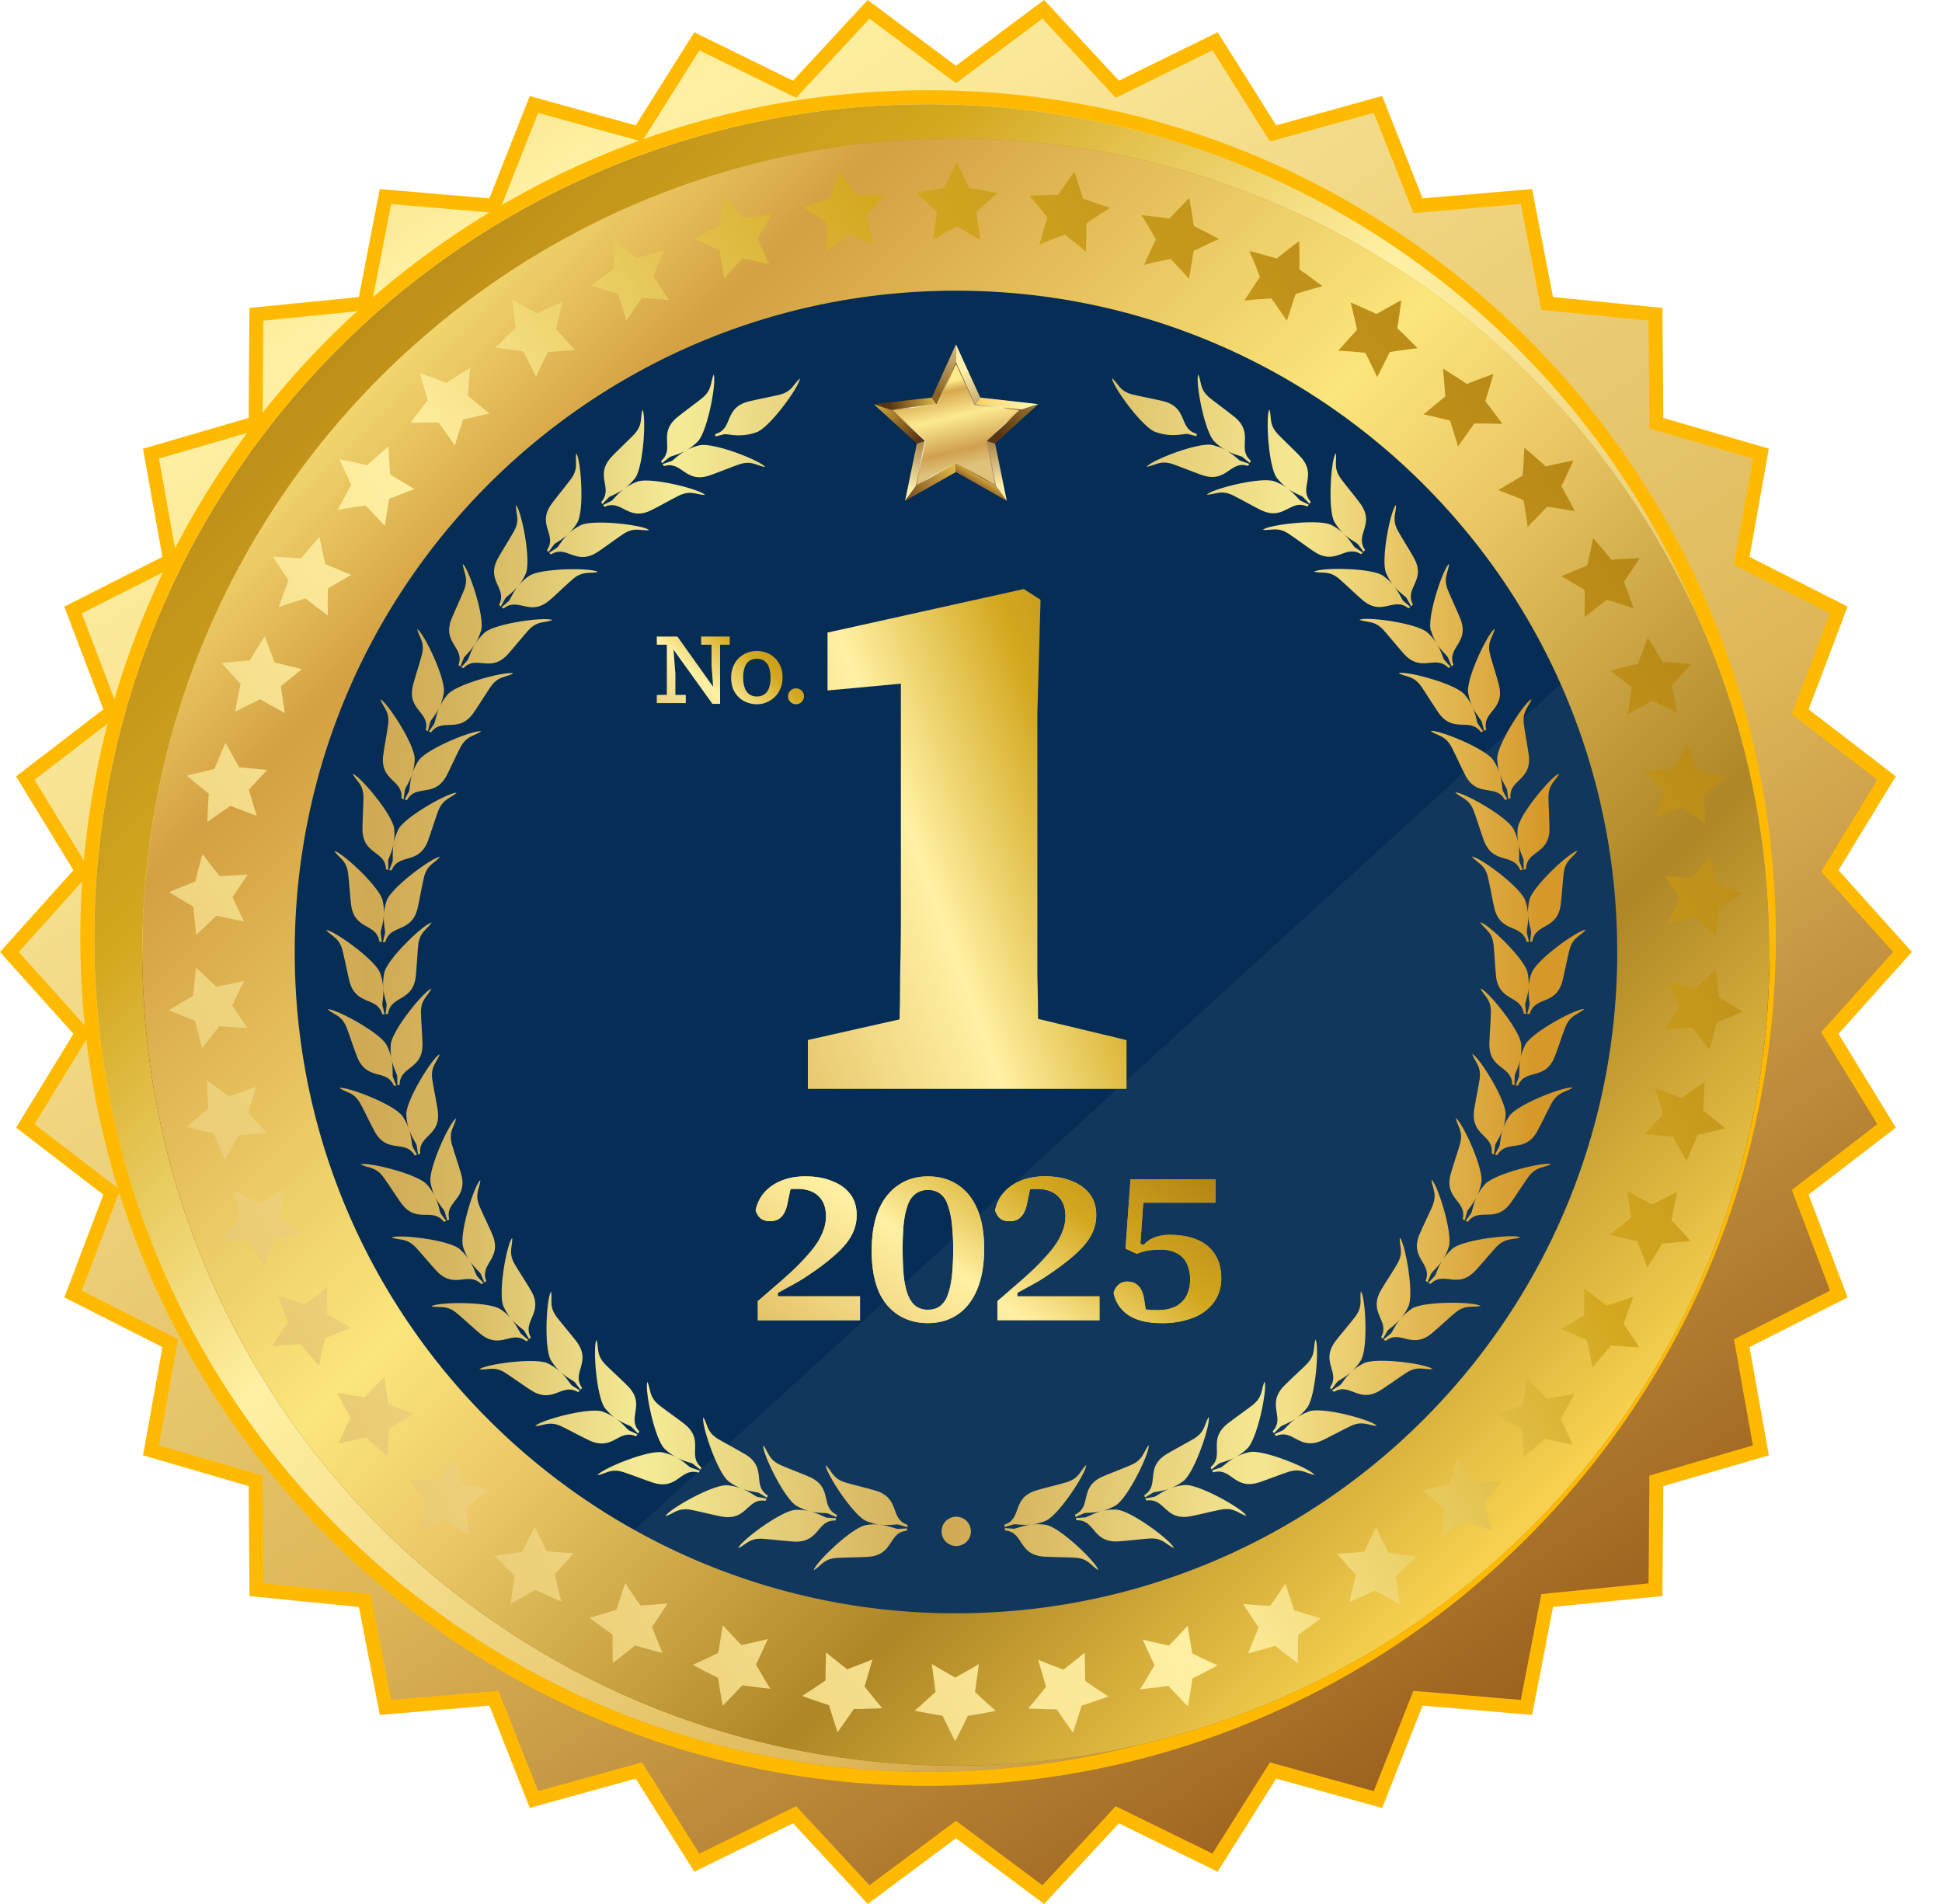 <svg width="51" height="50" fill="none" xmlns="http://www.w3.org/2000/svg"><g clip-path="url(#a)"><path d="m29.25 2.243.093.1.122-.06 2.445-1.199 1.45 2.305.073.115.132-.036 2.623-.727 1 2.534.05.127.136-.011 2.713-.23.517 2.674.027.134.136.013 2.709.27.021 2.724.001.135.13.04 2.615.76-.478 2.68-.025.136.122.061 2.429 1.229-.966 2.547-.048.126.108.083 2.159 1.659-1.419 2.324-.071.116.091.102 1.819 2.025-1.819 2.027-.091.102.071.116 1.419 2.323-2.16 1.66-.107.083.048.127.966 2.545-2.43 1.23-.12.061.024.135.478 2.68-2.614.762-.131.038v.136l-.022 2.723-2.71.27-.135.014-.026.134-.518 2.673-2.713-.23-.136-.01-.05.126-1 2.533-2.625-.726-.13-.036-.074.115-1.45 2.305-2.444-1.198-.122-.06-.093.1-1.852 1.997-2.183-1.627-.11-.082-.109.082-2.184 1.627-1.851-1.997-.093-.1-.122.06-2.446 1.198-1.45-2.305-.072-.115-.13.036-2.625.725-1-2.532-.05-.126-.136.01-2.714.23-.518-2.673-.025-.134-.136-.013-2.71-.27-.02-2.724-.001-.136-.131-.038-2.616-.762.48-2.68.025-.135-.122-.061-2.43-1.23.967-2.546.048-.126-.109-.083-2.16-1.66 1.42-2.323.071-.116-.09-.102L.245 25l1.82-2.025.09-.102-.071-.116-1.42-2.324 2.16-1.659.109-.083-.048-.127-.967-2.545 2.43-1.23.122-.062-.025-.134-.48-2.68 2.616-.762.13-.039.002-.135.02-2.724 2.71-.27.136-.013.025-.134.518-2.674 2.714.23.136.011.05-.127 1-2.533 2.625.726.13.036.073-.115L18.3 1.084l2.446 1.2.122.059.093-.1L22.81.245l2.185 1.628.11.081.109-.08L27.398.244l1.852 1.998Z" fill="url(#b)" stroke="#FFBA00" stroke-width=".367"/><g filter="url(#c)"><path d="M25.105 46.897c12.094 0 21.897-9.804 21.897-21.897 0-12.093-9.803-21.896-21.897-21.896C13.012 3.104 3.21 12.907 3.21 25s9.803 21.897 21.896 21.897Z" fill="url(#d)"/><path d="M25.105 2.92c12.195 0 22.08 9.886 22.08 22.08 0 12.194-9.885 22.08-22.08 22.08-12.194 0-22.08-9.886-22.08-22.08 0-12.194 9.886-22.08 22.08-22.08Z" stroke="#FFBA00" stroke-width=".367"/></g><path d="M25.105 46.366c11.8 0 21.366-9.566 21.366-21.366 0-11.8-9.565-21.366-21.365-21.366C13.305 3.634 3.738 13.2 3.738 25c0 11.8 9.566 21.366 21.366 21.366Z" fill="url(#e)"/><path d="M25.105 46.366c11.8 0 21.366-9.566 21.366-21.366 0-11.8-9.565-21.366-21.365-21.366C13.305 3.634 3.738 13.2 3.738 25c0 11.8 9.566 21.366 21.366 21.366Z" fill="url(#f)"/><path d="M42.471 25c0 9.59-7.775 17.366-17.365 17.366a17.285 17.285 0 0 1-8.653-2.306C11.246 37.062 7.74 31.44 7.74 25c0-9.591 7.775-17.366 17.365-17.366 7.001 0 13.035 4.143 15.783 10.111l.098.217A17.3 17.3 0 0 1 42.47 25Z" fill="#052D55"/><path d="M42.471 25c0 9.59-7.775 17.365-17.365 17.365-3.066 0-5.946-.794-8.446-2.189l24.326-22.215A17.301 17.301 0 0 1 42.47 25Z" fill="#fff" fill-opacity=".05"/><path d="M19.491 44.259c-.167.18-.338.36-.513.538l-.032-.183-.016-.091-.015-.093c-.02-.123-.039-.245-.057-.368l-.167-.083a5.3 5.3 0 0 1-.167-.084l-.33-.175a27.737 27.737 0 0 0 .669-.312l.059-.364c.02-.122.04-.243.062-.364l.06.065.059.065.12.13.123.13.03.033.031.032.063.064.349-.075c.058-.012.116-.027.173-.04l.173-.043c-.102.224-.206.448-.31.672.12.21.244.426.375.634l-.185-.019-.185-.023-.185-.023c-.062-.008-.124-.015-.185-.025l.001.002Zm-2.72-1.023.09.026.18.05c.06.017.12.035.18.05l.18.046-.072-.17-.036-.084a19.121 19.121 0 0 1-.169-.429c.137-.205.273-.41.407-.617l-.177.016-.089.008-.089.007-.356.021-.052-.072-.052-.073-.1-.148-.1-.146-.05-.074-.048-.073-.059.176-.057.175-.114.351a34.016 34.016 0 0 1-.707.209l.3.221c.05.038.1.074.151.11l.153.107.001.372.003.186.005.186c.2-.15.395-.302.587-.456.03.01.06.018.09.026Zm-2.54-1.406.17.077.17.077.172.072c-.064-.237-.12-.48-.172-.717.166-.182.331-.365.495-.55l-.178-.01-.089-.006-.088-.007c-.118-.01-.236-.02-.356-.032l-.04-.079-.04-.08-.078-.162-.077-.16-.038-.079-.037-.08c-.112.218-.223.44-.332.66l-.181.027-.182.025c-.122.017-.245.033-.368.048.176.175.35.353.533.523-.02.122-.037.245-.055.368l-.025.185-.024.184c.22-.119.436-.24.65-.363.056.028.113.053.17.08Zm-2.464-1.861.078.051.157.101.157.101c.027.017.052.034.08.05l.079.049-.01-.092a3.451 3.451 0 0 1-.01-.092l-.015-.185c-.01-.123-.02-.245-.028-.366.192-.156.382-.312.571-.47l-.174-.036-.172-.04a34.699 34.699 0 0 1-.348-.085l-.109-.34-.052-.17-.05-.171c-.143.2-.285.401-.427.604-.122 0-.244 0-.367-.002l-.185-.004c-.031 0-.062 0-.093-.002l-.092-.004.054.077.056.074.11.15.113.149c.018.025.037.05.057.074l.057.074c-.073.235-.144.473-.212.714.235-.085.467-.173.697-.263l.077.053h.001ZM10.2 37.872l.013-.183c.004-.06.008-.121.014-.183.212-.124.424-.25.635-.379l-.084-.03-.082-.033L10.53 37c-.11-.044-.222-.087-.33-.135-.02-.118-.04-.236-.058-.353-.01-.058-.017-.117-.026-.176l-.023-.176a65.89 65.89 0 0 0-.513.533 30.313 30.313 0 0 1-.455-.07l-.09-.016-.182-.033.085.166c.028.055.059.109.088.164l.09.164.044.082.022.041.024.04c-.108.223-.213.447-.315.675.242-.048.487-.101.728-.156.182.17.372.33.559.493.006-.124.013-.247.021-.37Zm-1.752-2.366c.013-.06.025-.119.04-.179l.042-.179c.228-.092.456-.185.683-.28-.204-.116-.413-.233-.615-.359l-.003-.179-.002-.088v-.09l.003-.355-.585.45-.176-.052-.088-.028-.087-.028a28.776 28.776 0 0 1-.35-.117l.06.176.03.088.016.044.016.044.13.35-.105.154-.103.154c-.068.103-.136.207-.203.312.248-.012.494-.026.742-.046l.237.288.244.282c.024-.121.05-.242.075-.362ZM7.2 32.564c.24-.057.48-.116.718-.176l-.28-.219a50.77 50.77 0 0 1-.276-.227l.022-.177.027-.177c.018-.118.035-.234.054-.35-.216.118-.43.238-.645.359-.055-.027-.112-.052-.166-.079l-.164-.081c-.11-.055-.22-.11-.33-.168l.069.366c.01.062.025.122.037.183l.04.183a31.489 31.489 0 0 0-.5.551c.249.026.495.047.74.066l.195.32.048.079.05.078.1.157c.042-.116.084-.232.127-.346l.134-.343ZM6.018 30.25l.023-.04.045-.08.183-.32c.246-.02.492-.042.737-.066l-.123-.129-.061-.064-.06-.065-.24-.265.024-.087.026-.086.052-.17c.035-.114.068-.226.107-.338-.231.084-.463.17-.693.258a18.782 18.782 0 0 1-.604-.423l.014.373.004.093.005.093.012.187-.29.233-.144.118-.143.12c.242.062.483.12.724.175l.034.087.037.086.072.172.073.171.076.17.088-.162.022-.04Zm-.256-3.3c.246.017.492.032.738.045l-.102-.145-.1-.147a67.67 67.67 0 0 1-.198-.297c.05-.11.102-.217.153-.324l.076-.16.08-.159c-.241.05-.483.1-.724.152a38.518 38.518 0 0 1-.267-.25l-.134-.129-.067-.064-.065-.066c-.01.062-.015.123-.022.185l-.02.185-.02.186-.016.186c-.214.123-.428.25-.641.38.23.097.46.19.69.28l.02.092c.008.03.014.06.023.09l.047.181.046.181.024.09.025.09c.073-.1.15-.197.225-.294.076-.098.152-.193.228-.288Zm-.476-2.526.135-.128c.089-.084.178-.168.268-.25.24.053.482.105.724.155l-.08-.159-.076-.16-.151-.324c.066-.1.133-.2.2-.298l.099-.146c.033-.049.069-.097.103-.145-.246.013-.493.026-.739.042-.076-.095-.151-.191-.226-.288l-.113-.147-.112-.148-.013.045-.012.045-.024.09-.047.18-.048.18-.043.182c-.23.09-.46.182-.691.279.213.13.426.258.64.382l.015.186.02.185.018.186.01.092.011.093.066-.065.067-.065Zm.462-3.053.303-.208c.23.088.461.175.693.26l-.055-.169-.028-.085-.025-.085-.1-.343.058-.067.061-.066.121-.132.121-.13c.04-.043.08-.086.122-.128l-.369-.035-.367-.032-.047-.08-.045-.079-.09-.16-.18-.324-.148.342-.037.085-.036.087-.07.173-.362.084-.181.044-.18.046c.19.161.382.318.575.472l-.007.093-.005.094-.009.186c-.005.124-.013.248-.014.372l.149-.108.152-.106v-.002Zm.671-2.805.083-.041c.111-.055.222-.108.332-.16.215.121.43.24.646.36l-.029-.175-.014-.089a58.804 58.804 0 0 1-.061-.442l.137-.114.14-.112.277-.22c-.24-.06-.477-.118-.717-.175l-.034-.086a3.322 3.322 0 0 1-.034-.085l-.065-.172a32.96 32.96 0 0 1-.128-.347l-.199.316c-.034.052-.065.106-.097.16l-.095.16a28.43 28.43 0 0 0-.742.065c.165.187.331.37.499.551l-.02.092-.018.091-.037.183-.036.183-.033.184.164-.085.082-.043Zm1.165-2.715.089-.027c.118-.038.235-.074.351-.109.195.152.39.303.585.452l-.002-.177-.001-.09v-.088l.005-.357c.1-.063.205-.122.308-.182l.154-.088c.051-.03.101-.06.154-.087l-.342-.142-.341-.14-.022-.09-.02-.088-.038-.18c-.026-.12-.051-.24-.075-.363l-.243.283-.06.07-.06.073-.118.145c-.246-.02-.496-.037-.743-.048.135.21.271.417.41.62l-.017.044-.016.044-.032.088-.064.175-.064.175-.06.177.175-.06.088-.03Zm2.634-2.747c.054-.024.11-.046.166-.068l.166-.065.165-.065.083-.031.083-.031c-.21-.129-.422-.256-.634-.382-.01-.12-.018-.243-.025-.365l-.011-.185-.009-.186-.141.121-.141.122-.141.123-.138.126-.363-.082c-.12-.026-.244-.053-.365-.077.102.228.207.454.314.676l-.047.08-.045.083-.09.164-.088.164a2.46 2.46 0 0 0-.044.082l-.042.083.181-.033.183-.03.364-.055c.169.18.34.358.51.535.03-.235.07-.467.109-.704Zm1.753-1.49.025-.085.053-.169.054-.17c.019-.057.036-.114.056-.17.233-.057.462-.112.695-.159a63.1 63.1 0 0 0-.57-.471l.029-.367c.005-.06.01-.123.017-.184l.02-.184c-.053.033-.107.064-.16.098l-.156.1-.158.1a6.63 6.63 0 0 0-.079.051l-.077.053c-.229-.09-.461-.179-.696-.265a19.404 19.404 0 0 0 .21.715l-.116.147-.112.149-.112.149c-.037.05-.074.099-.11.15l.092-.003.093-.002.186-.002h.366c.141.202.283.404.426.605l.025-.086h-.001Zm2.258-2.046.078-.161.082-.159.355-.032.355-.023a64.934 64.934 0 0 0-.494-.55c.026-.119.054-.239.082-.36a25 25 0 0 1 .091-.357L14.607 8l-.086.037-.084.039-.34.155a26.822 26.822 0 0 0-.649-.364 25.045 25.045 0 0 0 .101.738l-.135.129c-.045.043-.09.085-.134.13l-.264.262.367.049.182.025.181.03.33.66c.05-.107.101-.213.153-.32V9.57Zm2.422-1.45c.033-.05.067-.098.102-.147l.103-.145.179.01.044.002.044.003.09.007.353.029c-.134-.207-.27-.412-.406-.617l.066-.171a26.864 26.864 0 0 1 .212-.511l-.36.094-.36.104-.145-.116-.073-.057-.073-.057c-.097-.076-.196-.15-.295-.226a27.47 27.47 0 0 0-.01.744l-.305.216c-.05.035-.1.073-.15.11l-.15.112c.12.033.239.066.356.1l.176.053.176.055c.075.235.15.47.228.703l.198-.295Zm2.49-.944.059-.066.03-.033.03-.032.247-.258c.117.022.234.05.35.075l.173.04.086.02c.029.006.058.014.086.021l-.154-.336-.156-.335.045-.08.046-.078.093-.159.192-.317-.37.042-.093.011-.092.012-.185.026a22.72 22.72 0 0 0-.513-.54c-.044.247-.084.491-.12.735l-.043.02-.041.021-.084.043-.166.085-.166.085-.163.09.169.075.083.037.084.04c.112.052.222.105.332.159.039.244.08.487.122.729l.118-.132Zm2.584-.579.137-.113.035-.028.035-.028.07-.054c.093-.074.186-.147.281-.22l.084.031.084.033.166.064.165.064c.028.01.055.023.082.034l.082.034a58.906 58.906 0 0 0-.206-.71l.23-.286.118-.143.12-.142c-.063-.004-.124-.005-.187-.007l-.186-.006-.187-.006-.187-.002-.21-.306-.108-.153a10.791 10.791 0 0 0-.11-.152c-.079.237-.155.473-.228.709-.119.035-.237.077-.355.116-.118.04-.235.08-.352.123l.156.1.154.102c.102.068.204.137.304.206.002.247.006.494.012.74h.001Zm2.516-1.562-.091.017-.091.019.07.06.069.062.137.124.27.25c-.035.244-.069.488-.1.733l.152-.092.154-.088.312-.175.31.177.154.088.152.092c-.03-.245-.063-.49-.096-.734l.27-.248.138-.123.07-.062.07-.06c-.061-.014-.122-.024-.183-.036l-.183-.034-.184-.034-.185-.03a26.488 26.488 0 0 0-.33-.668c-.114.222-.225.445-.333.667l-.184.03-.184.032-.184.033Zm3.452.086h-.047l-.047.002-.187.005-.186.005-.093.003-.093.004c.08.093.159.19.237.285l.229.287c-.071.236-.14.473-.208.71l.164-.067c.055-.023.11-.043.165-.064.11-.043.223-.085.335-.127l.036.027.035.028.07.055.14.111c.094.074.186.146.276.224.006-.247.01-.494.013-.74.2-.138.405-.273.615-.408l-.352-.122-.088-.03a2.15 2.15 0 0 0-.088-.03l-.178-.057a30.749 30.749 0 0 0-.11-.355l-.058-.178-.03-.089-.029-.088c-.146.202-.289.406-.428.61h-.093Zm2.84.596-.184-.023-.185-.023-.186-.019c.132.208.256.423.377.634-.105.224-.209.447-.31.672l.172-.042c.057-.014.115-.029.173-.04.115-.026.232-.05.35-.076l.062.064.03.032.031.032.122.131.12.13.06.065.06.066.062-.364.06-.365c.11-.055.22-.106.33-.158.111-.052.224-.103.337-.154l-.33-.174c-.055-.03-.11-.057-.166-.085l-.167-.083a21.91 21.91 0 0 0-.057-.368l-.015-.092-.016-.092-.032-.183c-.175.179-.346.358-.513.539-.062-.01-.124-.016-.186-.025l.002.001Zm2.906 1.047-.09-.025-.18-.05c-.06-.018-.119-.035-.18-.05l-.18-.047.073.17.036.085a17.737 17.737 0 0 1 .169.428c-.137.205-.273.411-.407.618l.177-.016.089-.008.089-.007c.117-.007.236-.015.356-.021l.052.072.052.073.1.147.1.147.05.073.048.074.059-.176.057-.175.114-.351c.117-.039.233-.073.35-.108l.357-.101-.3-.222-.151-.109-.153-.107-.001-.372c0-.063-.002-.124-.003-.186l-.005-.186c-.2.15-.395.302-.587.456l-.09-.027-.001.001Zm2.54 1.406-.17-.077-.17-.076-.171-.073c.063.237.119.48.172.717-.167.182-.331.365-.495.55l.177.01.09.006.088.007c.117.01.236.02.355.032l.041.079.04.08.078.162.077.16.038.079.036.08c.112-.218.224-.44.333-.66l.18-.027.183-.025c.121-.017.244-.033.367-.048-.175-.175-.35-.353-.532-.523.019-.122.037-.245.054-.368l.026-.185.023-.184c-.22.119-.436.24-.65.362-.055-.027-.113-.052-.17-.078Zm2.464 1.861a3.153 3.153 0 0 0-.078-.051l-.157-.101-.157-.1c-.026-.018-.052-.034-.079-.05l-.08-.05.01.093.01.092.016.185c.01.122.02.244.028.365-.192.156-.383.312-.572.47l.174.037.173.04.348.084.108.341.053.17.049.17c.143-.2.286-.4.428-.603.121 0 .243 0 .367.002l.185.003.092.002.093.004-.054-.076-.056-.075-.111-.15-.112-.149-.057-.074-.058-.073c.074-.236.145-.474.213-.714-.235.085-.468.172-.697.262l-.078-.052v-.002Zm1.569 2.097-.013.183a8.848 8.848 0 0 1-.014.183c-.212.125-.424.25-.635.379l.083.031.083.032.165.066c.11.044.222.087.33.135.02.118.04.236.058.352.01.058.017.118.025.176l.024.176c.172-.177.343-.354.512-.533a28.497 28.497 0 0 1 .456.07l.09.016.182.034-.085-.166c-.028-.055-.059-.11-.088-.165l-.09-.164-.044-.082-.023-.041-.023-.04c.107-.222.212-.447.315-.674-.242.047-.487.1-.728.155-.182-.17-.373-.33-.56-.493-.005.124-.013.248-.02.37Zm1.606 3.72-.003.356c.196-.15.391-.3.585-.451l.176.053.088.027.087.029.35.117-.06-.176-.03-.088-.015-.045-.017-.043-.13-.35.105-.154.103-.154.204-.312c-.249.012-.495.026-.742.046l-.238-.289-.244-.282-.074.363c-.013.06-.025.119-.04.179l-.042.18a59.52 59.52 0 0 0-.682.28c.203.115.412.232.614.358l.004.179v.179l.001-.001Zm1.773 2.555c.055.026.111.052.165.079l.165.081c.11.055.22.11.33.168l-.07-.367c-.01-.06-.024-.122-.037-.182l-.039-.183a26.551 26.551 0 0 0 .499-.551 27.255 27.255 0 0 0-.74-.066l-.194-.32-.048-.079-.05-.079-.1-.156c-.042.116-.084.232-.127.346-.044.115-.09.23-.135.343-.24.057-.48.116-.718.176l.28.219c.092.074.184.15.276.227l-.022.177-.027.177c-.018.117-.035.234-.054.35.216-.119.43-.238.645-.359Zm.781 2.798a18.913 18.913 0 0 1 .604.423l-.014-.372-.004-.094a2.928 2.928 0 0 0-.005-.093l-.012-.186.29-.233.144-.119.143-.12c-.242-.061-.483-.12-.724-.174l-.034-.087-.037-.087-.072-.172-.073-.171-.076-.17-.088.162-.021.04-.023.041-.046.08c-.06.108-.122.214-.183.32-.246.02-.491.042-.737.066l.123.128.062.065.06.065.24.265-.025.086-.026.086-.051.171c-.036.114-.069.226-.108.338.232-.084.464-.17.694-.258Zm.754 3.263.067.065.066.065c.009-.061.015-.123.022-.185l.02-.185.02-.186.015-.186c.214-.123.429-.25.642-.379a28.83 28.83 0 0 0-.69-.282l-.021-.09a2.303 2.303 0 0 0-.022-.091l-.047-.181-.047-.18-.023-.09-.026-.09c-.072.098-.149.196-.225.294l-.228.287c-.246-.016-.492-.03-.738-.044l.102.145.1.146.198.298c-.05.109-.102.217-.153.324l-.076.16-.08.158c.24-.049.483-.1.724-.151l.267.25.134.129v-.001Zm-.02 3.063.012-.045.024-.09.047-.18.048-.18.043-.182c.23-.09.46-.182.691-.28-.213-.13-.426-.257-.64-.38-.005-.063-.009-.125-.015-.187l-.02-.186-.018-.185-.01-.092-.011-.093-.066.065-.067.065-.134.127-.268.25a72.242 72.242 0 0 0-.724-.155l.08.159.075.16.152.324c-.066.1-.133.2-.2.298l-.1.146c-.033.049-.068.097-.102.145.246-.012.492-.026.738-.042.076.096.152.191.227.288l.113.147.112.148.013-.044v-.001Zm-.468 2.623.037-.085.035-.087.07-.173.363-.084.181-.044.18-.046c-.191-.161-.383-.318-.576-.472l.007-.093.005-.093.01-.187c.005-.124.013-.248.014-.372l-.15.108-.151.106-.304.208c-.23-.088-.46-.175-.692-.26l.055.169c.009.028.019.056.027.085l.025.085.101.343-.059.067-.06.066-.122.131-.12.13c-.04.044-.08.087-.122.13l.368.034.368.032.047.08.045.079.09.16c.06.106.12.215.179.324l.148-.342v.002Zm-.98 2.826c.034-.053.064-.106.096-.16l.096-.16a28.347 28.347 0 0 0 .741-.065c-.164-.187-.33-.371-.498-.552l.019-.091.018-.092.037-.183.037-.183.032-.183-.164.085-.081.042-.083.04c-.111.055-.222.109-.332.16l-.646-.359.029.175.014.088c.005.03.01.06.013.088l.049.354c-.046.038-.09.077-.137.115l-.14.111c-.093.074-.185.148-.278.22.24.06.477.119.717.176l.035.085.033.086.065.171c.043.115.086.23.128.348l.2-.316Zm-1.393 2.647.06-.071.06-.073.118-.144c.246.019.496.036.743.047-.135-.21-.271-.417-.41-.62l.017-.044.016-.044.032-.087.064-.176.064-.175.06-.177-.175.06-.088.03-.088.027c-.118.038-.235.074-.352.109a58.6 58.6 0 0 0-.585-.452l.003.177v.178c0 .118-.002.237-.005.357-.1.062-.205.122-.307.182l-.154.088c-.051.03-.102.06-.155.087l.342.142.342.14.021.09.02.088.039.18c.026.12.05.24.075.363l.242-.283Zm-2.056 2.65.141-.12.141-.123c.047-.04.095-.081.14-.123l.139-.125a29.67 29.67 0 0 0 .728.158 27.734 27.734 0 0 0-.314-.675l.047-.081.045-.082.09-.164.088-.164.044-.083.042-.083-.181.033-.183.03c-.122.02-.243.037-.364.055-.169-.18-.34-.358-.51-.535-.03.235-.07.468-.109.704-.054.024-.11.046-.166.068l-.166.066-.165.065a3.34 3.34 0 0 1-.083.03l-.083.031c.21.129.422.256.634.382.01.12.018.243.025.366l.011.185c.003.062.007.123.009.185Zm-1.77.112c-.007.028-.015.057-.025.085l-.052.17-.055.17c-.018.056-.036.114-.056.17-.233.056-.462.112-.695.158l.57.472a28.82 28.82 0 0 1-.028.366c-.006.061-.01.123-.017.184l-.02.184.16-.097.156-.1.157-.101.079-.051.077-.053c.23.091.462.18.696.265a19.31 19.31 0 0 0-.21-.715l.116-.146.112-.15.112-.148c.037-.05.075-.1.11-.15l-.092.003-.093.001-.185.002c-.123.002-.245.002-.367.001a60.774 60.774 0 0 0-.426-.605l-.024.085Zm-2.258 2.047-.078.16-.081.16-.355.032-.355.022c.163.184.328.368.493.55-.026.12-.053.24-.082.36l-.09.357.17-.073.086-.036.085-.039.34-.154c.214.123.43.244.648.363a26.724 26.724 0 0 0-.101-.738l.135-.128c.046-.043.091-.086.135-.13l.264-.263a27.296 27.296 0 0 1-.368-.048l-.181-.026-.182-.029c-.109-.22-.218-.44-.33-.66-.05.106-.1.212-.153.32Zm-2.421 1.45c-.033.05-.068.098-.102.146l-.104.146-.178-.01-.044-.002-.045-.003-.089-.007-.353-.029c.134.206.27.412.406.616l-.066.172-.07.17c-.045.114-.093.227-.142.342l.36-.096.359-.104.145.116.073.058.073.057.296.225a27.501 27.501 0 0 0 .01-.743l.304-.216c.051-.035.1-.074.15-.11l.15-.112-.356-.1-.176-.054-.175-.055c-.075-.234-.151-.469-.229-.702l-.198.295Zm-2.49.943-.06.067-.03.033-.03.032a36.35 36.35 0 0 1-.247.258c-.116-.022-.234-.05-.35-.075l-.173-.04-.085-.02c-.03-.006-.058-.014-.086-.021l.153.336.157.335-.046.08-.046.078-.093.158a28.84 28.84 0 0 1-.192.318l.37-.042.093-.01.093-.013.185-.026c.168.181.34.364.513.54.043-.246.084-.491.12-.734l.042-.02.042-.022.083-.043.167-.085.165-.085.164-.09-.169-.074-.084-.038-.084-.04a24.98 24.98 0 0 1-.331-.159c-.04-.243-.08-.486-.122-.729l-.119.132Zm-2.585.58-.137.113-.034.028-.035.028-.07.054-.282.22c-.028-.01-.056-.02-.084-.032l-.083-.032-.167-.064-.165-.065-.082-.033-.081-.035c.067.238.135.474.205.711-.075.095-.152.19-.23.286l-.117.142-.12.142c.062.005.124.005.186.008l.187.006.187.006.187.002.21.306.108.153.109.152c.08-.237.156-.473.228-.709.12-.035.238-.077.355-.117.118-.04.236-.078.352-.123-.052-.033-.104-.065-.155-.099l-.155-.103a22.71 22.71 0 0 1-.303-.206 55.184 55.184 0 0 0-.012-.74h-.002Zm-2.516 1.56.092-.016.09-.018-.069-.061-.07-.062-.136-.124-.27-.249c.035-.245.068-.49.1-.733l-.152.091-.154.088-.312.175a39.305 39.305 0 0 1-.311-.176l-.154-.088-.152-.092c.031.244.063.489.097.733l-.27.248-.138.124-.07.062-.07.06c.06.013.122.024.183.035l.183.034.184.034.184.03c.106.223.216.446.33.668.115-.222.226-.444.333-.667.062-.01.123-.018.184-.029l.184-.033.184-.033Zm-3.792-1.182-.07-.055-.14-.111c-.093-.074-.186-.147-.276-.224a61 61 0 0 0-.013.74c-.2.137-.405.272-.615.407l.352.123.088.03c.03.01.059.021.089.03l.178.057c.036.118.072.236.11.355l.057.178.03.089.03.088c.145-.203.288-.406.427-.61h.14l.047-.001.187-.005.186-.005.093-.003.093-.005c-.08-.092-.158-.19-.236-.285a29.316 29.316 0 0 1-.23-.286c.072-.237.141-.474.209-.71l-.164.067c-.055.023-.11.043-.166.064l-.335.127-.035-.027-.036-.028Z" fill="url(#g)"/><g clip-path="url(#h)" fill-rule="evenodd" clip-rule="evenodd"><path d="M27.435 39.948c-.125.05-.24.076-.345.087.104-.011.223-.013.355.007.35.022 1.357.99 1.397 1.19-.205-.126-.263-.308-.62-.326-.239-.013-.559-.013-.799-.028-.695-.041-.53-.643-1.026-.686l-.012-.062.248.015c.072-.008.229-.084.457-.11-.228.026-.399-.014-.47-.004l-.239.07v-.063c.473-.154.175-.704.843-.901.23-.068.542-.141.772-.208.343-.1.358-.29.53-.458.007.204-.755 1.374-1.091 1.476Zm-2.323.652a.385.385 0 1 0 0-.77.385.385 0 0 0 0 .77Zm5.255-29.248c.406.14.713.036.818.043l.242.06-.002-.065c-.48-.13-.21-.693-.887-.857-.233-.056-.548-.115-.781-.17-.348-.082-.373-.271-.552-.432.003.204.821 1.336 1.162 1.42Zm-10.524.007c-.405.14-.712.036-.817.043l-.242.06.002-.065c.481-.13.21-.694.887-.857.234-.057.549-.115.782-.17.348-.083.372-.272.552-.432-.004.204-.822 1.336-1.162 1.42h-.002ZM20.92 39.65c.132-.003.248.012.35.036-.101-.024-.21-.064-.326-.128-.321-.142-.93-1.399-.899-1.6.148.19.14.38.468.522.22.095.52.207.74.302.638.28.274.787.724.998l-.009.063-.229-.1c-.07-.018-.241 0-.462-.054.22.055.366.15.436.166l.248.015-.02.06c-.498-.02-.41.599-1.105.552-.24-.016-.557-.055-.796-.072-.357-.026-.436.148-.655.247.064-.193 1.184-1.028 1.534-1.007h.001Zm-1.793-.641c.133.013.248.044.346.081.215.083.39.087.457.114l.213.128.017-.062c-.422-.267.003-.725-.594-1.082-.207-.123-.49-.272-.697-.393-.308-.182-.275-.37-.399-.576-.057.196.39 1.519.69 1.7.108.08.214.133.311.17.215.082.348.195.416.22l.245.047-.029.057c-.49-.081-.48.543-1.164.41-.236-.045-.546-.125-.78-.171-.352-.07-.452.092-.682.163.089-.184 1.305-.872 1.649-.806Zm-1.698-.861c.13.03.24.074.333.123a1.33 1.33 0 0 1-.288-.207c-.276-.218-.552-1.587-.472-1.774.097.22.041.403.323.622.19.147.452.329.642.477.549.43.07.83.453 1.148l-.025.059-.196-.154c-.064-.035-.235-.061-.438-.17.203.109.32.237.385.271l.236.077-.035.053c-.477-.143-.544.477-1.206.26-.229-.076-.526-.193-.754-.269-.338-.113-.46.034-.696.076.11-.171 1.403-.7 1.736-.593h.002Zm-1.576-1.068c-.318-.15-1.666.213-1.797.37.24-.012.38-.143.701.013.215.104.496.258.713.36.63.299.774-.308 1.23-.106l.042-.048-.225-.106c-.06-.04-.16-.184-.348-.317.188.133.356.18.414.224l.175.177.032-.055c-.34-.364.184-.701-.306-1.196-.17-.171-.407-.385-.576-.554-.254-.253-.175-.427-.243-.657-.104.175 0 1.568.244 1.82.085.103.174.181.259.242a1.3 1.3 0 0 0-.315-.165v-.002Zm-1.43-1.258c.118.062.214.133.291.203a1.378 1.378 0 0 1-.227-.273c-.213-.279-.14-1.674-.014-1.835.038.237-.061.4.158.682.147.19.356.432.502.622.424.552-.14.822.153 1.224l-.039.052-.151-.199c-.053-.049-.214-.118-.383-.274.17.155.25.31.305.358l.21.134-.048.042c-.426-.258-.648.327-1.234-.049-.203-.13-.462-.317-.662-.448-.3-.195-.454-.081-.694-.1.15-.138 1.534-.33 1.83-.141l.002.002Zm-1.26-1.428c.11.076.195.159.263.238.148.176.299.264.345.32l.125.215.045-.045c-.24-.438.353-.632.002-1.234-.122-.208-.299-.475-.42-.68-.182-.309-.063-.458-.071-.697-.145.143-.392 1.518-.217 1.822.056.122.123.22.191.3.148.176.21.34.258.395l.191.16-.052.035c-.391-.309-.683.243-1.217-.204-.185-.154-.418-.373-.601-.527-.273-.231-.44-.138-.676-.187.166-.118 1.563-.133 1.833.091v-.002ZM12.09 32.82c-.24-.256-1.627-.417-1.806-.32.227.078.405.007.646.27.162.177.367.423.53.6.474.51.833 0 1.182.354l.056-.029-.17-.182c-.04-.06-.08-.229-.205-.42.125.191.262.297.301.358l.097.23.05-.04c-.182-.463.431-.583.158-1.224-.094-.221-.237-.508-.331-.728-.142-.328-.005-.46.017-.7-.16.125-.58 1.458-.444 1.78.04.128.094.233.15.32a1.332 1.332 0 0 0-.23-.267v-.002Zm-.864-1.697c.087.102.15.202.196.297a1.34 1.34 0 0 1-.11-.339c-.095-.338.489-1.606.665-1.71-.051.234-.204.349-.105.693.066.23.171.532.237.763.19.67-.433.712-.31 1.195l-.055.032-.068-.24c-.03-.065-.155-.188-.254-.395.1.207.119.38.15.445l.146.202-.06.022c-.3-.396-.722.066-1.128-.5-.14-.196-.311-.466-.45-.66-.207-.292-.392-.243-.608-.35.19-.073 1.546.262 1.752.545h.002Zm-.645-1.792c.075.111.124.22.158.319.073.218.18.356.203.425l.036.246.059-.026c-.061-.495.562-.457.457-1.146-.036-.238-.102-.55-.139-.787-.055-.354.11-.448.191-.675-.187.08-.925 1.266-.873 1.614.007.134.033.25.066.349.073.218.07.392.095.46l.119.22-.062.014c-.25-.432-.725-.027-1.056-.638-.115-.211-.251-.502-.364-.712-.17-.315-.359-.29-.56-.422.2-.05 1.503.453 1.67.76Zm-.414-1.858c.06.12.096.233.116.335a1.308 1.308 0 0 1-.022-.354c-.007-.35.873-1.434 1.07-1.491-.109.214-.285.287-.275.645.007.24.033.558.039.798.017.695-.596.581-.599 1.08l-.06.018-.006-.25c-.014-.07-.103-.22-.148-.447.045.226.02.398.035.47l.09.232-.062.005c-.193-.46-.716-.116-.968-.766-.087-.224-.185-.529-.27-.753-.129-.333-.319-.333-.5-.49.202-.023 1.432.639 1.56.964v.004Zm-.177-1.896c.044.125.065.243.072.347.017.23.087.39.091.462l-.025.249.063-.01c.064-.494.658-.304.729-.996.024-.24.038-.559.062-.797.035-.356.218-.406.353-.605-.202.031-1.21.995-1.248 1.344-.026.131-.03.25-.022.354.016.23-.03.398-.024.47l.06.242-.063-.002c-.134-.48-.696-.207-.864-.881-.058-.233-.118-.549-.175-.78-.085-.349-.274-.372-.435-.55.204.003 1.34.814 1.427 1.154l-.001-.002Zm.063-1.904c-.043-.347-1.069-1.295-1.272-1.323.138.198.322.244.363.6.027.238.047.557.075.796.081.69.673.49.745.983l.063.01-.03-.248c.003-.072.07-.233.083-.463.006-.104.024-.222.066-.349.08-.34 1.204-1.17 1.409-1.176-.16.181-.348.208-.426.557-.053.233-.108.548-.161.783-.157.677-.723.414-.849.896l-.064.002.057-.243c.005-.072-.044-.239-.031-.469.006-.104 0-.223-.028-.354v-.002Zm.301-1.88c0-.352-.898-1.42-1.095-1.473.113.212.29.282.285.64-.003.24-.023.56-.025.8-.006.696.606.57.616 1.069l.061.017v-.25c.02-.103.195-.375.158-.803Zm.095.017c-.186.387-.118.705-.138.808l-.088.233.063.005c.186-.463.713-.13.955-.782.083-.227.177-.532.259-.756.122-.336.312-.339.492-.499-.203-.02-1.421.662-1.545.991h.002Zm.44-1.845c-.017.43-.226.677-.256.779l-.033.247-.058-.026c.052-.494-.57-.448-.477-1.137.032-.238.093-.553.126-.79.049-.354-.118-.446-.202-.671.189.077.946 1.25.9 1.598Zm.091.03c.164-.31 1.459-.835 1.657-.79-.198.136-.388.115-.552.433-.11.212-.24.503-.35.717-.322.617-.803.22-1.046.656l-.062-.013.115-.22c.033-.1.005-.424.238-.785v.002Zm.67-1.775c.089-.34-.516-1.599-.693-1.699.055.235.21.347.117.69-.063.232-.162.536-.224.768-.179.674.444.705.33 1.19l.055.032.063-.241c.03-.067.152-.192.248-.4.045-.095.105-.198.192-.3.2-.288 1.552-.645 1.743-.575-.214.11-.4.065-.602.36-.135.197-.302.47-.439.668-.396.572-.825.118-1.119.52l-.06-.021.142-.206c.031-.065.047-.239.143-.448.044-.094.082-.207.104-.34v.002Zm.974-1.636c-.123.41-.387.6-.442.69l-.093.23-.05-.038c.175-.467-.44-.576-.178-1.222.091-.222.228-.512.319-.734.136-.33-.003-.46-.028-.7.163.123.604 1.447.474 1.773l-.002.001Zm.081.05c.236-.26 1.62-.443 1.802-.35-.227.082-.404.014-.642.281-.159.179-.36.428-.52.608-.464.518-.833.013-1.174.375l-.057-.028.166-.186c.058-.088.111-.408.426-.7h-.001Zm1.092-1.55c.17-.307-.1-1.677-.247-1.818-.005.24.116.387-.06.697-.117.208-.29.478-.408.688-.34.606.255.792.023 1.233l.046.044.121-.218c.046-.056.195-.147.34-.325.066-.081.15-.165.26-.243.266-.228 1.662-.237 1.83-.122-.234.053-.402-.037-.671.199-.18.157-.41.38-.592.538-.526.455-.827-.092-1.214.224l-.052-.035.189-.164c.047-.056.105-.219.25-.397.067-.081.133-.18.186-.304v.002Zm1.351-1.342c.208-.283.111-1.676-.016-1.836-.035.238.068.4-.147.685-.143.191-.348.438-.491.63-.415.56.153.82-.132 1.228l.04.05.148-.2c.052-.051.21-.122.378-.28.076-.073.17-.146.288-.208.293-.193 1.679-.026 1.832.11-.24.022-.396-.088-.692.111-.198.133-.454.326-.655.459-.58.385-.81-.195-1.232.07l-.048-.042.208-.138c.053-.049.132-.205.299-.363.076-.072.153-.162.223-.276h-.003Zm1.509-1.161a1.363 1.363 0 0 1-.256.247c-.185.137-.283.28-.341.323l-.224.111.042.048c.451-.209.607.396 1.23.086.216-.107.494-.266.708-.373.32-.16.46-.032.7-.025-.134-.154-1.49-.493-1.803-.34a1.318 1.318 0 0 0-.312.171c-.185.137-.352.187-.41.23l-.172.18-.032-.054c.334-.369-.197-.698.285-1.2.167-.174.402-.393.568-.564.248-.257.166-.43.232-.662.106.174.026 1.569-.214 1.823l-.001-.001Zm1.644-.963c.27-.222.525-1.595.441-1.782-.093.222-.035.404-.314.627-.187.15-.447.337-.633.488-.542.437-.056.83-.434 1.155l.025.058.194-.157c.063-.037.234-.066.436-.178-.2.112-.316.243-.38.278l-.236.082.036.052c.475-.15.553.47 1.21.24.228-.079.523-.201.75-.28.337-.12.46.026.697.063-.113-.169-1.414-.676-1.747-.563-.13.031-.239.078-.33.13a1.36 1.36 0 0 0 .284-.213h.001Zm4.464 28.43c-.35.022-1.357.99-1.396 1.19.204-.126.262-.306.62-.326.238-.013.558-.014.798-.028.696-.041.53-.643 1.026-.686l.014-.062-.249.015c-.072-.007-.228-.084-.457-.11a1.302 1.302 0 0 1-.344-.088c-.336-.102-1.097-1.272-1.091-1.476.171.169.187.359.53.458.23.067.541.14.772.208.667.197.37.745.844.9v.064l-.24-.072c-.073-.009-.242.03-.471.004a1.366 1.366 0 0 0-.356.007v.002Zm6.526-.405a1.348 1.348 0 0 0-.354.038c.102-.025.214-.066.332-.13.32-.142.93-1.399.898-1.6-.149.19-.14.38-.468.522-.219.095-.519.207-.74.302-.637.28-.273.787-.724.999l.01.063.228-.1c.07-.018.244 0 .467-.055-.224.055-.37.15-.44.167l-.249.015.021.06c.499-.02.409.598 1.104.553.24-.017.558-.055.796-.073.357-.026.436.148.656.248-.064-.194-1.185-1.029-1.535-1.008h-.002Zm1.792-.641c.345-.066 1.56.621 1.649.806-.23-.071-.331-.232-.681-.162-.235.046-.545.126-.781.171-.684.133-.672-.491-1.165-.41l-.027-.056.245-.047c.067-.026.2-.139.415-.22-.215.082-.39.086-.456.112l-.214.129-.016-.062c.42-.267-.004-.725.594-1.082.206-.123.49-.272.696-.393.308-.182.276-.37.4-.576.056.196-.39 1.519-.69 1.7-.109.08-.215.133-.312.17.098-.037.213-.067.346-.081h-.003Zm1.7-.861c-.132.03-.241.074-.333.123a1.33 1.33 0 0 0 .288-.208c.275-.217.552-1.586.471-1.773-.097.22-.04.403-.323.622-.19.147-.452.329-.642.477-.548.43-.07.83-.453 1.148l.025.059.196-.154c.063-.035.236-.061.439-.17-.203.109-.321.237-.385.271l-.237.077.035.053c.477-.143.545.478 1.206.26.229-.076.526-.193.754-.269.34-.113.46.034.697.076-.111-.171-1.404-.7-1.737-.593h-.002Zm1.575-1.068c.318-.15 1.667.213 1.797.37-.24-.012-.378-.143-.7.013-.216.103-.496.258-.713.361-.629.3-.773-.308-1.23-.106l-.041-.048.225-.106c.06-.04.16-.184.347-.317-.187.133-.354.18-.414.223l-.175.177-.031-.056c.34-.363-.185-.701.305-1.196.17-.172.408-.385.577-.554.253-.253.175-.427.242-.657.104.175.002 1.568-.243 1.819a1.307 1.307 0 0 1-.26.243c.085-.061.188-.12.315-.165v-.001Zm1.43-1.258c-.117.06-.211.13-.288.2.075-.07.154-.158.225-.271.212-.279.139-1.674.014-1.835-.039.236.06.4-.159.682-.146.19-.356.432-.502.622-.423.552.14.822-.153 1.224l.039.051.152-.198c.052-.049.21-.117.38-.27-.168.154-.248.307-.302.355l-.21.134.048.042c.427-.258.647.327 1.233-.049.203-.13.462-.317.663-.448.3-.195.454-.081.693-.1-.15-.139-1.533-.328-1.83-.14l-.002.001Zm1.261-1.427c-.11.076-.196.159-.264.238.068-.08.135-.178.192-.3.175-.303-.073-1.678-.217-1.822-.008.24.11.39-.072.696-.12.207-.298.473-.42.68-.35.602.242.797.003 1.234l.044.045.125-.215c.047-.056.197-.144.345-.32-.148.175-.21.338-.257.393l-.192.16.053.036c.39-.31.682.243 1.217-.203.184-.154.417-.373.6-.527.274-.231.44-.138.676-.187-.166-.118-1.562-.133-1.833.09v.002Zm1.07-1.575c.24-.256 1.628-.417 1.807-.32-.227.078-.404.007-.646.27-.162.177-.366.423-.53.6-.473.51-.833 0-1.182.354l-.056-.029.17-.182c.04-.06.081-.23.206-.422-.125.193-.264.298-.302.36l-.097.23-.05-.04c.182-.463-.43-.583-.158-1.224.095-.221.237-.508.332-.728.14-.328.004-.46-.018-.7.161.125.58 1.458.445 1.78-.041.13-.095.234-.152.323.057-.088.132-.18.232-.27l-.001-.002Zm.865-1.697c-.089.102-.15.202-.196.297-.1.207-.224.33-.255.395l-.067.24-.055-.032c.122-.483-.5-.525-.31-1.194.065-.232.17-.534.236-.764.1-.343-.053-.458-.105-.693.176.103.759 1.372.665 1.71a1.34 1.34 0 0 1-.11.339c-.1.208-.118.38-.151.446l-.146.201.06.023c.3-.397.722.064 1.127-.5.14-.197.311-.466.45-.661.207-.292.392-.244.608-.35-.19-.073-1.546.262-1.752.546v-.003Zm.645-1.792c.17-.307 1.472-.808 1.67-.76-.201.131-.39.107-.56.422-.112.211-.248.5-.363.712-.332.612-.807.207-1.056.638l-.062-.014.119-.22c.023-.068.02-.242.093-.46-.072.218-.18.355-.203.424l-.036.248-.058-.026c.06-.495-.563-.457-.458-1.146.036-.238.102-.55.14-.787.054-.354-.112-.448-.192-.675.188.08.925 1.266.874 1.614-.007.134-.034.25-.067.349.034-.1.083-.208.158-.319Zm.413-1.858c-.06.12-.096.233-.116.335.021-.102.032-.22.023-.354.007-.35-.874-1.434-1.07-1.49.108.215.284.287.274.645-.007.24-.033.558-.039.798-.017.696.597.581.599 1.08l.06.018.006-.25c.014-.07.103-.22.149-.447-.046.226-.02.398-.035.47l-.091.232.063.006c.192-.46.715-.117.967-.767.087-.224.185-.528.27-.752.129-.334.32-.334.501-.49-.203-.024-1.433.638-1.561.964v.002Zm.177-1.896c.087-.34 1.224-1.151 1.427-1.153-.16.178-.35.201-.435.548-.057.232-.117.547-.175.78-.168.676-.73.402-.863.883h-.065l.061-.24c.006-.073-.04-.241-.024-.47-.017.229-.087.389-.091.461l.025.249-.063-.01c-.064-.494-.659-.304-.729-.996-.024-.24-.038-.559-.062-.797-.035-.356-.218-.406-.353-.605.202.031 1.21.995 1.248 1.344.026.131.03.25.022.354.007-.104.028-.221.073-.347l.004-.002Zm-.062-1.904c-.028.131-.033.25-.028.355a1.339 1.339 0 0 0-.066-.349c-.08-.34-1.204-1.171-1.408-1.176.158.181.347.208.425.557.053.233.108.548.162.783.157.678.723.414.848.896l.064.002-.057-.243c-.005-.072.044-.239.031-.469.013.23.08.391.083.463l-.03.248.063-.01c.072-.492.664-.291.745-.983.028-.24.048-.559.075-.796.04-.356.225-.402.363-.6-.202.028-1.228.976-1.27 1.324v-.002Zm-.302-1.88c0-.35.898-1.418 1.095-1.472-.112.213-.29.283-.285.64.004.24.023.56.026.8.005.695-.607.57-.616 1.069l-.062.017v-.25c-.014-.07-.1-.221-.141-.447.04.225.014.398.026.468l.088.233-.063.006c-.186-.462-.713-.13-.955-.782-.082-.226-.177-.532-.259-.757-.122-.336-.312-.339-.492-.499.203-.02 1.421.662 1.545.991.058.12.09.235.11.337a1.325 1.325 0 0 1-.017-.354Zm-.534-1.828c.006.134.029.25.06.35-.031-.1-.079-.209-.151-.322-.163-.31-1.459-.833-1.657-.787.198.135.389.114.552.431.11.213.24.505.351.72.32.616.803.22 1.046.655l.061-.013-.115-.22c-.022-.07-.017-.242-.085-.461.069.218.173.357.194.426l.033.247.059-.025c-.053-.495.569-.448.477-1.138-.032-.238-.094-.553-.126-.79-.05-.355.118-.446.202-.671-.19.078-.947 1.25-.901 1.598Zm-.76-1.745c-.09-.34.515-1.599.692-1.699-.055.235-.21.346-.117.69.063.232.163.535.224.768.179.674-.444.705-.33 1.19l-.055.032-.063-.241c-.043-.096-.28-.317-.352-.74Zm-.088.04c.276.327.289.652.334.747l.143.205-.06.02c-.296-.4-.724.053-1.12-.519-.136-.197-.303-.471-.439-.668-.201-.295-.387-.25-.602-.36.192-.07 1.543.287 1.744.575Zm-.887-1.676c.038.127.09.233.145.322a1.39 1.39 0 0 0-.227-.272c-.236-.259-1.62-.443-1.801-.35.226.082.404.014.641.281.159.179.36.428.52.608.465.518.833.013 1.175.375l.057-.028-.167-.186c-.039-.06-.076-.23-.197-.423.121.193.256.3.294.362l.093.232.05-.039c-.175-.467.44-.576.179-1.22-.091-.223-.228-.513-.319-.733-.136-.33.004-.461.028-.7-.163.122-.604 1.447-.474 1.772l.003-.001Zm-1.173-1.5c-.17-.307.1-1.677.248-1.818.004.24-.117.387.06.697.117.208.29.478.407.688.341.606-.255.792-.023 1.233l-.045.045-.122-.218c-.045-.056-.195-.147-.34-.325.147.178.205.341.252.397l.189.163-.053.035c-.385-.315-.687.232-1.213-.224-.182-.158-.412-.38-.592-.538-.27-.236-.438-.146-.672-.198.168-.116 1.565-.108 1.83.12.11.079.194.163.26.244a1.258 1.258 0 0 1-.185-.304v.003Zm-1.351-1.342c-.208-.283-.11-1.676.016-1.835.035.239-.067.4.147.685.144.192.35.438.492.63.414.56-.153.82.132 1.227l-.04.05-.148-.2c-.053-.051-.212-.122-.378-.28.166.158.246.313.298.362l.208.138-.048.042c-.422-.265-.652.316-1.232-.07-.2-.133-.456-.326-.655-.459-.296-.2-.452-.088-.691-.112.152-.135 1.539-.303 1.831-.11.118.063.213.136.289.207a1.336 1.336 0 0 1-.223-.278l.002.003Zm-1.51-1.161c.083.105.172.185.256.247a1.32 1.32 0 0 0-.312-.17c-.315-.154-1.67.185-1.803.34.24-.009.38-.137.7.024.214.107.492.266.708.373.623.31.78-.295 1.23-.086l.043-.047-.224-.11c-.059-.043-.157-.187-.342-.324.185.137.352.187.41.23l.172.18.033-.054c-.335-.369.196-.698-.286-1.2-.167-.175-.4-.393-.567-.564-.249-.257-.167-.43-.233-.662-.107.174-.026 1.568.214 1.823h.001Zm-1.643-.963c-.271-.222-.525-1.595-.44-1.78.093.221.033.402.312.626.187.15.447.336.634.488.541.437.056.83.434 1.155l-.026.058-.194-.157c-.063-.036-.233-.064-.434-.176.2.11.314.241.378.275l.236.082-.036.052c-.475-.15-.553.47-1.21.24-.228-.079-.523-.201-.75-.28-.336-.12-.46.026-.697.063.113-.169 1.414-.676 1.747-.563.13.031.238.078.329.128a1.324 1.324 0 0 1-.283-.212v.001Z" fill="url(#i)"/><path d="m25.666 10.637 1.13.127-.844.773-.042.038.011.056.23 1.123-.484-.276v-1.842l-.001.001Zm-.561-1.349v.246l-.474 1.042-.023.053-.058.007-1.137.128.845.773.043.038-.012.056-.23 1.121.997-.564.05-.028.05.028.511.29v-1.843h-.006l-.057-.007-.023-.053-.473-1.04v-.247h-.003Z" fill="url(#j)"/><path d="m23.773 13.15-.003.002.044-.22.264-1.285.221-.071-.01.056-.23 1.122.004-.002-.29.398Z" fill="url(#k)"/><path d="m25.105 12.395-1.14.647-.195.111.29-.398.994-.566.05-.028v.234Z" fill="url(#l)"/><path d="m26.44 13.153-.194-.11-1.141-.648v-.234l.05.028.996.566.29.398Z" fill="url(#m)"/><path d="m26.133 11.647.262 1.286.046.22-.29-.4v.001l-.23-1.122-.011-.056.223.071Z" fill="url(#n)"/><path d="m27.264 10.614-.164.149-.966.884-.224-.07.043-.04.845-.773.466-.15Z" fill="url(#o)"/><path d="m25.743 10.44 1.3.147.223.026h-.002l-.467.151-1.137-.128-.057-.006-.001-.002.14-.188Z" fill="url(#p)"/><path d="m24.078 11.647-.969-.884-.164-.15.469.15h-.002l.846.773.041.04-.221.071Z" fill="url(#q)"/><path d="m22.946 10.614-.001-.001.222-.026 1.302-.147.139.189v.001l-.058.006-1.137.128-.467-.15Z" fill="url(#r)"/><path d="m24.47 10.44.543-1.194.092-.204v.493l-.473 1.041-.024.053-.138-.19Z" fill="url(#s)"/><path d="m25.198 9.246.545 1.194-.14.19-.025-.054-.472-1.04v-.494l.092.204Z" fill="url(#t)"/><path d="m25.113 9.533.496 1.083 1.183.138.018.002-.013.013-.877.806.235 1.168.003.019-.016-.01-1.039-.584-1.038.585-.016.009.003-.019.235-1.168-.877-.806-.014-.013.02-.002 1.182-.138.496-1.083.008-.017.008.017h.003Zm.482 1.096-.49-1.07-.49 1.07-.003.005h-.004l-1.17.136.866.797.004.004v.004l-.234 1.154 1.026-.577.005-.003.004.003 1.026.577-.232-1.154v-.004l.002-.004.866-.797-1.17-.135h-.004l-.002-.005v-.001Z" fill="url(#u)"/></g><path d="M21.41 28.4v-.933l2.561-.575h3.018l2.402.575v.933h-7.98Zm2.383 0c.013-.463.02-.926.02-1.39.013-.463.02-.926.02-1.389.013-.463.02-.92.02-1.37v-6.51l-1.926.178v-1.151l4.923-1.092.278.178-.08 2.859v6.908c.013.463.02.926.02 1.39l.04 1.39h-3.315Z" fill="url(#v)"/><path d="M21.41 28.4v-.933l2.561-.575h3.018l2.402.575v.933h-7.98Zm2.383 0c.013-.463.02-.926.02-1.39.013-.463.02-.926.02-1.389.013-.463.02-.92.02-1.37v-6.51l-1.926.178v-1.151l4.923-1.092.278.178-.08 2.859v6.908c.013.463.02.926.02 1.39l.04 1.39h-3.315Z" fill="url(#w)"/><path d="M21.41 28.4h-.194v.195h.195V28.4Zm0-.933-.042-.19-.152.034v.156h.195Zm2.561-.575v-.195h-.021l-.021.005.042.19Zm3.018 0 .045-.19-.022-.005h-.023v.195Zm2.402.575h.194v-.153l-.15-.036-.044.19Zm0 .933v.195h.194V28.4h-.194Zm-5.598 0-.195-.005-.006.2h.2V28.4Zm.02-1.39-.195-.005v.006h.195Zm.02-1.389-.195-.005v.005h.194Zm.02-7.88h.194v-.214l-.213.02.018.193Zm-1.926.178h-.195v.213l.213-.02-.018-.193Zm0-1.151-.042-.19-.153.033v.157h.195Zm4.923-1.092.105-.164-.068-.044-.08.018.043.19Zm.278.178.194.006.003-.11-.092-.06-.105.165Zm-.08 2.859-.194-.005v.005h.194Zm0 6.908h-.194v.006l.194-.006Zm.02 1.39h-.195v.005l.195-.005Zm.04 1.39v.194h.2l-.006-.2-.194.005Zm-5.697 0h.194v-.934h-.389v.933h.195Zm0-.934.042.19 2.561-.576-.043-.19-.042-.19-2.561.576.043.19Zm2.56-.575v.194h3.018v-.389H23.97v.195Zm3.018 0-.046.189 2.402.575.046-.189.045-.19-2.402-.575-.045.19Zm2.402.575h-.195v.933h.389v-.933h-.194Zm0 .933v-.194h-7.98v.389h7.98V28.4Zm-5.598 0 .194.006c.014-.465.02-.93.02-1.395h-.389c0 .46-.007.922-.02 1.384l.195.005Zm.02-1.39.194.006c.013-.465.02-.93.02-1.395h-.389c0 .461-.007.923-.02 1.384l.195.006Zm.02-1.389.194.006c.013-.465.02-.924.02-1.376h-.389c0 .448-.007.903-.02 1.364l.194.006Zm.02-1.37h.194v-6.51h-.389v6.51h.194Zm0-6.51-.019-.194-1.925.178.018.194.018.194 1.925-.179-.018-.194Zm-1.926.178h.194v-1.151h-.389v1.151h.195Zm0-1.151.042.19 4.923-1.092-.042-.19-.043-.19-4.922 1.092.042.19Zm4.923-1.092-.106.163.278.18.106-.164.105-.164-.278-.179-.105.164Zm.278.178-.195-.005-.08 2.859.195.005.195.005.08-2.858-.195-.005Zm-.08 2.859h-.194v5.538h.389v-5.538h-.195Zm0 5.538h-.194V25.621h.389V24.251h-.195Zm0 1.37-.194.006c.013.46.02.922.02 1.384h.389c0-.465-.007-.93-.02-1.395l-.195.005Zm.02 1.39-.195.005.04 1.39.195-.006.194-.005-.04-1.39-.194.006Zm.04 1.39v-.195h-3.315v.389h3.315V28.4Z" fill="url(#x)"/><path d="M17.275 18.437v-.162H17.984v.162h-.709Zm.263 0v-1.64h.102l.07.893v.747h-.172Zm.901-1.533v-.162h.698v.162h-.698Zm.283 1.553-1.037-1.445h-.088v-.108h-.322v-.162h.501l.954 1.34h.028l-.046-.62v-.72h.172v1.715h-.162Zm1.154.01a.68.68 0 0 1-.321-.078.616.616 0 0 1-.238-.228.697.697 0 0 1-.088-.362c0-.142.029-.263.088-.364a.63.63 0 0 1 .56-.314c.114 0 .22.026.318.079.1.052.179.128.238.227.06.098.09.217.09.357 0 .14-.03.262-.09.364a.633.633 0 0 1-.557.319Zm0-.152c.081 0 .15-.018.208-.055a.363.363 0 0 0 .131-.172.797.797 0 0 0 .046-.289.814.814 0 0 0-.046-.293.362.362 0 0 0-.131-.175.361.361 0 0 0-.208-.058c-.08 0-.15.02-.207.058a.348.348 0 0 0-.132.172.777.777 0 0 0-.045.286c0 .118.015.216.045.294.03.077.074.135.132.174a.361.361 0 0 0 .207.058Zm1.03.152a.176.176 0 0 1-.13-.053.176.176 0 0 1-.053-.129c0-.05.018-.094.053-.13a.176.176 0 0 1 .13-.052c.05 0 .093.017.129.053a.176.176 0 0 1 .053.129c0 .05-.018.094-.053.129a.176.176 0 0 1-.13.053Z" fill="url(#y)"/><path d="M17.275 18.437v-.162H17.984v.162h-.709Zm.263 0v-1.64h.102l.07.893v.747h-.172Zm.901-1.533v-.162h.698v.162h-.698Zm.283 1.553-1.037-1.445h-.088v-.108h-.322v-.162h.501l.954 1.34h.028l-.046-.62v-.72h.172v1.715h-.162Zm1.154.01a.68.68 0 0 1-.321-.078.616.616 0 0 1-.238-.228.697.697 0 0 1-.088-.362c0-.142.029-.263.088-.364a.63.63 0 0 1 .56-.314c.114 0 .22.026.318.079.1.052.179.128.238.227.06.098.09.217.09.357 0 .14-.03.262-.09.364a.633.633 0 0 1-.557.319Zm0-.152c.081 0 .15-.018.208-.055a.363.363 0 0 0 .131-.172.797.797 0 0 0 .046-.289.814.814 0 0 0-.046-.293.362.362 0 0 0-.131-.175.361.361 0 0 0-.208-.058c-.08 0-.15.02-.207.058a.348.348 0 0 0-.132.172.777.777 0 0 0-.045.286c0 .118.015.216.045.294.03.077.074.135.132.174a.361.361 0 0 0 .207.058Zm1.03.152a.176.176 0 0 1-.13-.053.176.176 0 0 1-.053-.129c0-.05.018-.094.053-.13a.176.176 0 0 1 .13-.052c.05 0 .093.017.129.053a.176.176 0 0 1 .053.129c0 .05-.018.094-.053.129a.176.176 0 0 1-.13.053Z" fill="url(#z)"/><path d="M17.275 18.437h-.026v.026h.026v-.026Zm0-.162v-.026h-.026v.026h.026Zm.709 0h.026v-.026h-.026v.026Zm0 .162v.026h.026v-.026h-.026Zm-.446 0h-.026v.026h.026v-.026Zm0-1.64v-.026h-.026v.026h.026Zm.102 0 .026-.002-.002-.024h-.024v.026Zm.07.893h.027v-.002l-.027.002Zm0 .747v.026h.027v-.026h-.027Zm.729-1.533h-.026v.026h.026v-.026Zm0-.162v-.027h-.026v.027h.026Zm.698 0h.027v-.027h-.027v.027Zm0 .162v.026h.027v-.026h-.027Zm-.415 1.553-.021.015.008.011h.013v-.026Zm-1.037-1.445.021-.015-.007-.011h-.014v.026Zm-.088 0h-.027v.027h.026v-.027Zm0-.108h.026v-.027h-.027v.027Zm-.322 0h-.026v.026h.026v-.026Zm0-.162v-.027h-.026v.027h.026Zm.501 0 .022-.016-.008-.01h-.014v.026Zm.954 1.34-.021.016.007.01h.014v-.025Zm.028 0v.027h.028l-.002-.028-.026.002Zm-.046-.62h-.026v.003l.026-.002Zm0-.72v-.027h-.026v.027h.026Zm.172 0h.027v-.027h-.027v.027Zm0 1.715v.026h.027v-.026h-.027Zm-1.609-.02h.027v-.162h-.053v.162h.026Zm0-.162v.026h.304v-.052h-.304v.026Zm.304 0v.026h.09v-.052h-.09v.026Zm.09 0v.026h.315v-.052h-.314v.026Zm.315 0h-.027v.162h.053v-.162h-.026Zm0 .162v-.027h-.709v.053h.709v-.026Zm-.446 0h.027v-1.64h-.053v1.64h.026Zm0-1.64v.027h.102v-.053h-.102v.026Zm.102 0-.027.002.071.893.026-.002.027-.002-.071-.893-.026.002Zm.07.893h-.026v.747h.053v-.747h-.027Zm0 .747v-.027h-.172v.053h.172v-.026Zm.729-1.533h.026v-.162h-.052v.162h.026Zm0-.162v.026h.698v-.053h-.698v.027Zm.698 0h-.026v.162h.053v-.162h-.027Zm0 .162v-.027h-.293v.053h.293v-.026Zm-.293 0v-.027h-.091v.053h.09v-.026Zm-.091 0v-.027h-.314v.053h.314v-.026Zm-.03 1.553.02-.015-1.037-1.445-.02.015-.022.016 1.037 1.444.021-.015Zm-1.038-1.445v-.026h-.088v.053h.088v-.027Zm-.088 0h.026v-.108h-.053v.108h.026Zm0-.108v-.027h-.322v.053h.322v-.026Zm-.322 0h.027v-.162h-.053v.162h.026Zm0-.162v.026h.501v-.053h-.5v.027Zm.501 0-.021.015.954 1.34.021-.014.021-.016-.953-1.34-.022.015Zm.954 1.34v.027h.028v-.053h-.028v.027Zm.028 0 .026-.001-.046-.62-.026.002-.026.002.046.62.026-.002Zm-.046-.62h.027v-.72h-.053v.72h.026Zm0-.72v.026h.172v-.053h-.172v.027Zm.172 0h-.026v1.715h.053v-1.715h-.027Zm0 1.715v-.026h-.162v.052h.162v-.026Zm.67-.068-.012.023.013-.023Zm-.237-.228-.023.013.023-.013Zm0-.726-.023-.014.023.014Zm.238-.233-.013-.023.013.023Zm.64-.002-.012.023.012-.023Zm.238.227-.023.014.023-.014Zm0 .721-.023-.013.023.013Zm-.238.236-.013-.023.013.023Zm-.111-.124.014.022-.014-.022Zm.131-.172.025.01-.025-.01Zm-.131-.757-.015.022.015-.022Zm-.415 0 .014.022-.014-.022Zm-.132.172.025.01-.025-.01Zm0 .58-.024.01.024-.01Zm.132.174.014-.022-.014.022Zm.207.21v-.026a.655.655 0 0 1-.309-.076l-.012.024-.012.023a.707.707 0 0 0 .333.082v-.027Zm-.321-.078.012-.023a.59.59 0 0 1-.227-.219l-.023.014-.023.014a.642.642 0 0 0 .248.237l.013-.023Zm-.238-.228.023-.013a.672.672 0 0 1-.085-.349h-.053c0 .146.03.271.092.375l.023-.013Zm-.088-.362h.026c0-.138.029-.254.085-.35l-.023-.014-.023-.013a.736.736 0 0 0-.092.377h.026Zm.088-.364.023.013a.604.604 0 0 1 .228-.223l-.013-.023-.013-.023a.656.656 0 0 0-.248.242l.023.014Zm.238-.233.012.023a.637.637 0 0 1 .31-.078v-.052a.69.69 0 0 0-.335.084l.013.023Zm.321-.08v.026a.64.64 0 0 1 .306.075l.013-.023.012-.024a.692.692 0 0 0-.33-.081v.026Zm.319.078-.012.023c.095.05.17.122.227.218l.023-.014.022-.013a.619.619 0 0 0-.248-.238l-.012.024Zm.238.227-.023.014a.638.638 0 0 1 .087.343h.053a.69.69 0 0 0-.095-.37l-.022.013Zm.09.357h-.026c0 .136-.029.253-.087.351l.023.013.023.014a.73.73 0 0 0 .094-.378h-.026Zm-.09.364-.023-.013a.598.598 0 0 1-.228.226l.013.023.013.023a.65.65 0 0 0 .248-.245l-.023-.014Zm-.238.236-.013-.023a.607.607 0 0 1-.306.08v.053a.66.66 0 0 0 .332-.087l-.013-.023Zm-.319-.069v.027a.4.4 0 0 0 .222-.06l-.014-.022-.015-.023a.347.347 0 0 1-.193.052v.026Zm.208-.055.014.021a.39.39 0 0 0 .142-.184l-.025-.01-.024-.01a.337.337 0 0 1-.122.16l.015.023Zm.131-.172.025.01a.822.822 0 0 0 .047-.299h-.053a.77.77 0 0 1-.043.279l.024.01Zm.046-.289h.026a.837.837 0 0 0-.047-.303l-.025.01-.024.01a.787.787 0 0 1 .043.283h.027Zm-.046-.293.025-.01a.389.389 0 0 0-.142-.187l-.014.022-.015.022a.336.336 0 0 1 .122.162l.024-.01Zm-.131-.175.014-.022a.388.388 0 0 0-.222-.062v.052c.077 0 .14.019.193.054l.015-.022Zm-.208-.058v-.026c-.085 0-.16.02-.222.062l.015.022.014.022a.335.335 0 0 1 .193-.054v-.026Zm-.207.058-.015-.022a.374.374 0 0 0-.141.185l.024.01.025.009a.321.321 0 0 1 .121-.16l-.014-.022Zm-.132.172-.024-.01a.801.801 0 0 0-.048.296h.053a.75.75 0 0 1 .044-.276l-.025-.01Zm-.045.286h-.027c0 .12.016.221.048.303l.024-.01.025-.009a.787.787 0 0 1-.044-.284h-.026Zm.045.294-.024.01a.389.389 0 0 0 .14.186l.016-.022.014-.022a.336.336 0 0 1-.121-.162l-.025.01Zm.132.174-.015.022a.388.388 0 0 0 .222.063v-.053a.335.335 0 0 1-.193-.054l-.014.022Zm1.107.157-.018.019.018-.019Zm0-.258-.018-.019.018.019Zm.259 0 .018-.019-.018.019Zm-.13.311v-.026a.15.15 0 0 1-.11-.046l-.019.019-.018.019c.04.04.09.06.148.06v-.026Zm-.129-.053.02-.019a.15.15 0 0 1-.046-.11h-.053c0 .058.02.107.06.148l.02-.019Zm-.053-.129h.027a.15.15 0 0 1 .045-.11l-.019-.02-.018-.018c-.04.04-.061.09-.061.148h.026Zm.053-.13.02.02a.15.15 0 0 1 .11-.046v-.053a.202.202 0 0 0-.148.061l.018.019Zm.13-.052v.026a.15.15 0 0 1 .11.046l.019-.02.018-.018a.202.202 0 0 0-.148-.06v.026Zm.129.053-.02.019a.15.15 0 0 1 .046.11h.053a.202.202 0 0 0-.06-.148l-.02.019Zm.053.129h-.027a.15.15 0 0 1-.045.11l.019.019.018.019c.04-.04.061-.09.061-.148h-.026Zm-.053.129-.02-.019a.15.15 0 0 1-.11.046v.053c.058 0 .108-.02.148-.061l-.018-.019Z" fill="url(#A)"/><path d="M19.902 34.67v-.501l.439-.381c.15-.127.296-.256.438-.386a6.12 6.12 0 0 0 .531-.56c.135-.165.23-.321.288-.467a1.11 1.11 0 0 0 .093-.433c0-.23-.066-.408-.196-.53-.131-.128-.32-.191-.566-.191-.123 0-.225.006-.305.017-.081.008-.156.018-.226.03l.393-.191-.11.525a.854.854 0 0 1-.086.253.434.434 0 0 1-.15.162.432.432 0 0 1-.225.052c-.116 0-.204-.03-.266-.092a.467.467 0 0 1-.11-.19.992.992 0 0 1 .22-.462c.115-.135.265-.24.45-.317.184-.077.396-.116.634-.116.266 0 .498.04.698.121.204.077.364.19.48.34.115.15.172.335.172.554 0 .185-.042.358-.127.52-.08.157-.21.317-.386.478a5.88 5.88 0 0 1-.68.531 6.736 6.736 0 0 1-.33.214c-.107.061-.215.12-.323.178l-.311.173.086-.126v.167h2.158v.629h-2.683Zm4.466.076c-.296 0-.555-.072-.778-.214a1.387 1.387 0 0 1-.52-.634c-.119-.285-.178-.637-.178-1.056 0-.42.06-.773.178-1.061.124-.289.297-.508.52-.658.223-.154.482-.23.779-.23.3 0 .56.072.778.218.223.143.395.354.514.635.123.28.184.63.184 1.05 0 .419-.061.775-.184 1.067-.12.288-.29.508-.514.658-.219.15-.478.225-.778.225Zm0-.352c.131 0 .239-.033.324-.098a.62.62 0 0 0 .196-.289c.05-.13.086-.294.11-.49.022-.2.034-.433.034-.698a6.01 6.01 0 0 0-.035-.692 2.07 2.07 0 0 0-.11-.49.583.583 0 0 0-.195-.29.513.513 0 0 0-.323-.097.528.528 0 0 0-.323.098.615.615 0 0 0-.203.288c-.05.131-.086.294-.11.49a7.22 7.22 0 0 0-.028.693c0 .265.01.498.029.698.023.196.06.36.11.49.05.127.117.223.201.289a.528.528 0 0 0 .323.098Zm1.825.277v-.502l.438-.381c.15-.127.296-.256.438-.386.22-.208.396-.395.531-.56.135-.165.23-.321.288-.467.062-.146.093-.29.093-.433 0-.23-.066-.408-.196-.53-.131-.128-.32-.191-.566-.191-.123 0-.225.006-.305.017-.081.008-.156.018-.225.03l.392-.191-.11.525a.854.854 0 0 1-.086.253.435.435 0 0 1-.15.162.432.432 0 0 1-.225.052c-.116 0-.204-.03-.266-.092a.466.466 0 0 1-.11-.19.99.99 0 0 1 .22-.462c.115-.135.265-.24.45-.317.185-.077.396-.116.635-.116.265 0 .498.04.698.121.203.077.363.19.478.34.116.15.174.335.174.554 0 .185-.043.358-.127.52-.081.157-.21.317-.387.478-.173.162-.4.339-.68.531a6.688 6.688 0 0 1-.33.214c-.107.061-.215.12-.323.178l-.311.173.087-.126v.167h2.157v.629h-2.683Zm4.31.075c-.365 0-.654-.07-.865-.208a.895.895 0 0 1-.393-.588.428.428 0 0 1 .116-.202.335.335 0 0 1 .248-.093c.115 0 .207.035.277.104.073.066.125.173.155.323l.075.479-.305-.23c.092.026.188.045.288.057.104.012.208.017.312.017.176 0 .328-.03.455-.092a.67.67 0 0 0 .289-.277.888.888 0 0 0 .098-.433.948.948 0 0 0-.087-.426.597.597 0 0 0-.26-.266.864.864 0 0 0-.42-.092c-.158 0-.283.01-.375.029-.093.019-.177.046-.254.08l-.3-.138.133-1.817h2.232v.611h-2.146l.277-.415-.104 1.494.087.029a.65.65 0 0 1 .27-.19c.12-.05.255-.075.405-.075.292 0 .538.044.738.132a.981.981 0 0 1 .461.387c.108.169.162.377.162.623 0 .238-.064.446-.19.623a1.212 1.212 0 0 1-.543.41 2.199 2.199 0 0 1-.836.144Z" fill="url(#B)"/><path d="M19.902 34.67v-.501l.439-.381c.15-.127.296-.256.438-.386a6.12 6.12 0 0 0 .531-.56c.135-.165.23-.321.288-.467a1.11 1.11 0 0 0 .093-.433c0-.23-.066-.408-.196-.53-.131-.128-.32-.191-.566-.191-.123 0-.225.006-.305.017-.081.008-.156.018-.226.03l.393-.191-.11.525a.854.854 0 0 1-.086.253.434.434 0 0 1-.15.162.432.432 0 0 1-.225.052c-.116 0-.204-.03-.266-.092a.467.467 0 0 1-.11-.19.992.992 0 0 1 .22-.462c.115-.135.265-.24.45-.317.184-.077.396-.116.634-.116.266 0 .498.04.698.121.204.077.364.19.48.34.115.15.172.335.172.554 0 .185-.042.358-.127.52-.08.157-.21.317-.386.478a5.88 5.88 0 0 1-.68.531 6.736 6.736 0 0 1-.33.214c-.107.061-.215.12-.323.178l-.311.173.086-.126v.167h2.158v.629h-2.683Zm4.466.076c-.296 0-.555-.072-.778-.214a1.387 1.387 0 0 1-.52-.634c-.119-.285-.178-.637-.178-1.056 0-.42.06-.773.178-1.061.124-.289.297-.508.52-.658.223-.154.482-.23.779-.23.3 0 .56.072.778.218.223.143.395.354.514.635.123.28.184.63.184 1.05 0 .419-.061.775-.184 1.067-.12.288-.29.508-.514.658-.219.15-.478.225-.778.225Zm0-.352c.131 0 .239-.033.324-.098a.62.62 0 0 0 .196-.289c.05-.13.086-.294.11-.49.022-.2.034-.433.034-.698a6.01 6.01 0 0 0-.035-.692 2.07 2.07 0 0 0-.11-.49.583.583 0 0 0-.195-.29.513.513 0 0 0-.323-.097.528.528 0 0 0-.323.098.615.615 0 0 0-.203.288c-.05.131-.086.294-.11.49a7.22 7.22 0 0 0-.028.693c0 .265.01.498.029.698.023.196.06.36.11.49.05.127.117.223.201.289a.528.528 0 0 0 .323.098Zm1.825.277v-.502l.438-.381c.15-.127.296-.256.438-.386.22-.208.396-.395.531-.56.135-.165.23-.321.288-.467.062-.146.093-.29.093-.433 0-.23-.066-.408-.196-.53-.131-.128-.32-.191-.566-.191-.123 0-.225.006-.305.017-.081.008-.156.018-.225.03l.392-.191-.11.525a.854.854 0 0 1-.086.253.435.435 0 0 1-.15.162.432.432 0 0 1-.225.052c-.116 0-.204-.03-.266-.092a.466.466 0 0 1-.11-.19.99.99 0 0 1 .22-.462c.115-.135.265-.24.45-.317.185-.077.396-.116.635-.116.265 0 .498.04.698.121.203.077.363.19.478.34.116.15.174.335.174.554 0 .185-.043.358-.127.52-.081.157-.21.317-.387.478-.173.162-.4.339-.68.531a6.688 6.688 0 0 1-.33.214c-.107.061-.215.12-.323.178l-.311.173.087-.126v.167h2.157v.629h-2.683Zm4.31.075c-.365 0-.654-.07-.865-.208a.895.895 0 0 1-.393-.588.428.428 0 0 1 .116-.202.335.335 0 0 1 .248-.093c.115 0 .207.035.277.104.073.066.125.173.155.323l.075.479-.305-.23c.092.026.188.045.288.057.104.012.208.017.312.017.176 0 .328-.03.455-.092a.67.67 0 0 0 .289-.277.888.888 0 0 0 .098-.433.948.948 0 0 0-.087-.426.597.597 0 0 0-.26-.266.864.864 0 0 0-.42-.092c-.158 0-.283.01-.375.029-.093.019-.177.046-.254.08l-.3-.138.133-1.817h2.232v.611h-2.146l.277-.415-.104 1.494.087.029a.65.65 0 0 1 .27-.19c.12-.05.255-.075.405-.075.292 0 .538.044.738.132a.981.981 0 0 1 .461.387c.108.169.162.377.162.623 0 .238-.064.446-.19.623a1.212 1.212 0 0 1-.543.41 2.199 2.199 0 0 1-.836.144Z" fill="url(#C)"/></g><defs><linearGradient id="b" x1="-50.375" y1="-38.306" x2="53.654" y2="118.917" gradientUnits="userSpaceOnUse"><stop stop-color="#803A17"/><stop offset=".05" stop-color="#8F5904"/><stop offset=".12" stop-color="#965F0C"/><stop offset=".29" stop-color="#D3A81F"/><stop offset=".38" stop-color="#FFF0A3"/><stop offset=".53" stop-color="#DEB759"/><stop offset=".64" stop-color="#975A19"/><stop offset=".76" stop-color="#743508"/><stop offset=".87" stop-color="#9A6502"/><stop offset=".94" stop-color="#A57000"/><stop offset="1" stop-color="#AE7909"/></linearGradient><linearGradient id="d" x1="-9.848" y1="-9.953" x2="74.562" y2="74.457" gradientUnits="userSpaceOnUse"><stop stop-color="#803A17"/><stop offset=".05" stop-color="#8F5904"/><stop offset=".12" stop-color="#965F0C"/><stop offset=".29" stop-color="#D3A81F"/><stop offset=".38" stop-color="#FFF0A3"/><stop offset=".53" stop-color="#DEB759"/><stop offset=".64" stop-color="#975A19"/><stop offset=".76" stop-color="#743508"/><stop offset=".87" stop-color="#9A6502"/><stop offset=".94" stop-color="#A57000"/><stop offset="1" stop-color="#AE7909"/></linearGradient><linearGradient id="e" x1="25.105" y1="-2.776" x2="25.105" y2="63.006" gradientUnits="userSpaceOnUse"><stop stop-color="#A57000"/><stop offset=".42" stop-color="#FFF0A3"/><stop offset=".43" stop-color="#743508"/><stop offset=".73" stop-color="#9A6502"/><stop offset="1" stop-color="#AE7909"/></linearGradient><linearGradient id="f" x1="3.739" y1="3.634" x2="46.473" y2="46.364" gradientUnits="userSpaceOnUse"><stop stop-color="#AE8625"/><stop offset=".12" stop-color="#FBE67B"/><stop offset=".23" stop-color="#D4A041"/><stop offset=".445" stop-color="#FBE67B"/><stop offset=".52" stop-color="#EDC967"/><stop offset=".69" stop-color="#AE8625"/><stop offset=".85" stop-color="#F7D14E"/><stop offset="1" stop-color="#D2AC47"/></linearGradient><linearGradient id="g" x1="70.376" y1="-4.753" x2="-59.627" y2="80.676" gradientUnits="userSpaceOnUse"><stop stop-color="#803A17"/><stop offset=".05" stop-color="#8F5904"/><stop offset=".12" stop-color="#965F0C"/><stop offset=".29" stop-color="#D3A81F"/><stop offset=".38" stop-color="#FFF0A3"/><stop offset=".53" stop-color="#DEB759"/><stop offset=".64" stop-color="#975A19"/><stop offset=".76" stop-color="#743508"/><stop offset=".87" stop-color="#9A6502"/><stop offset=".94" stop-color="#A57000"/><stop offset="1" stop-color="#AE7909"/></linearGradient><linearGradient id="i" x1="44.255" y1="26.159" x2="5.808" y2="24.816" gradientUnits="userSpaceOnUse"><stop stop-color="#DBA42B"/><stop offset=".1" stop-color="#D59829"/><stop offset=".28" stop-color="#F5E791"/><stop offset=".49" stop-color="#D0A953"/><stop offset=".7" stop-color="#F5EB96"/><stop offset=".84" stop-color="#D5B55E"/><stop offset=".9" stop-color="#D0A953"/><stop offset="1" stop-color="#DEC576"/></linearGradient><linearGradient id="j" x1="25.564" y1="12.209" x2="25.052" y2="9.99" gradientUnits="userSpaceOnUse"><stop stop-color="#DEC27A"/><stop offset=".2" stop-color="#D0A04F"/><stop offset=".59" stop-color="#FCEA8F"/><stop offset=".89" stop-color="#D7A84F"/><stop offset="1" stop-color="#FCEA8B"/></linearGradient><linearGradient id="k" x1="24.347" y1="11.086" x2="23.899" y2="12.883" gradientUnits="userSpaceOnUse"><stop stop-color="#8A6026"/><stop offset="1" stop-color="#FFF1AB"/></linearGradient><linearGradient id="l" x1="23.911" y1="13.158" x2="25.007" y2="12.206" gradientUnits="userSpaceOnUse"><stop stop-color="#7D4D1F"/><stop offset="1" stop-color="#E0B745"/></linearGradient><linearGradient id="m" x1="25.662" y1="12.841" x2="25.857" y2="12.516" gradientUnits="userSpaceOnUse"><stop stop-color="#7D4D1F"/><stop offset="1" stop-color="#E0B745"/></linearGradient><linearGradient id="n" x1="25.925" y1="11.178" x2="26.268" y2="12.792" gradientUnits="userSpaceOnUse"><stop stop-color="#8A6026"/><stop offset="1" stop-color="#FFF1AB"/></linearGradient><linearGradient id="o" x1="26.253" y1="11.429" x2="28.031" y2="9.651" gradientUnits="userSpaceOnUse"><stop stop-color="#5A3511"/><stop offset="1" stop-color="#E0B745"/></linearGradient><linearGradient id="p" x1="25.703" y1="10.505" x2="26.932" y2="10.7" gradientUnits="userSpaceOnUse"><stop stop-color="#F8D367"/><stop offset="1" stop-color="#FFF1AB"/></linearGradient><linearGradient id="q" x1="24.121" y1="11.543" x2="22.918" y2="10.46" gradientUnits="userSpaceOnUse"><stop stop-color="#5A3511"/><stop offset="1" stop-color="#E0B745"/></linearGradient><linearGradient id="r" x1="23.35" y1="10.655" x2="24.59" y2="10.546" gradientUnits="userSpaceOnUse"><stop stop-color="#583512"/><stop offset="1" stop-color="#E0B745"/></linearGradient><linearGradient id="s" x1="24.613" y1="10.332" x2="25.528" y2="8.457" gradientUnits="userSpaceOnUse"><stop stop-color="#8A6026"/><stop offset="1" stop-color="#FFF1AB"/></linearGradient><linearGradient id="t" x1="26.192" y1="11.795" x2="25.306" y2="9.711" gradientUnits="userSpaceOnUse"><stop stop-color="#7D4D1F"/><stop offset="1" stop-color="#FFF1AB"/></linearGradient><linearGradient id="u" x1="26.899" y1="10.847" x2="23.331" y2="11.671" gradientUnits="userSpaceOnUse"><stop stop-color="#482A0F"/><stop offset=".1" stop-color="#A77129"/><stop offset=".15" stop-color="#fff"/><stop offset=".4" stop-color="#8E5923"/><stop offset=".5" stop-color="#D8A64D"/><stop offset=".59" stop-color="#F5E380"/><stop offset=".77" stop-color="#fff"/><stop offset=".88" stop-color="#A0752B"/><stop offset="1" stop-color="#664219"/></linearGradient><linearGradient id="v" x1="19.851" y1="11.4" x2="36.741" y2="20.689" gradientUnits="userSpaceOnUse"><stop stop-color="#AE8625"/><stop offset=".12" stop-color="#FBE67B"/><stop offset=".23" stop-color="#D4A041"/><stop offset=".445" stop-color="#FBE67B"/><stop offset=".52" stop-color="#EDC967"/><stop offset=".69" stop-color="#AE8625"/><stop offset=".85" stop-color="#F7D14E"/><stop offset="1" stop-color="#D2AC47"/></linearGradient><linearGradient id="w" x1="37.395" y1="7.046" x2="-6.38" y2="22.91" gradientUnits="userSpaceOnUse"><stop stop-color="#803A17"/><stop offset=".05" stop-color="#8F5904"/><stop offset=".12" stop-color="#965F0C"/><stop offset=".29" stop-color="#D3A81F"/><stop offset=".38" stop-color="#FFF0A3"/><stop offset=".53" stop-color="#DEB759"/><stop offset=".64" stop-color="#975A19"/><stop offset=".76" stop-color="#743508"/><stop offset=".87" stop-color="#9A6502"/><stop offset=".94" stop-color="#A57000"/><stop offset="1" stop-color="#AE7909"/></linearGradient><linearGradient id="x" x1="37.395" y1="7.046" x2="-6.38" y2="22.91" gradientUnits="userSpaceOnUse"><stop stop-color="#803A17"/><stop offset=".05" stop-color="#8F5904"/><stop offset=".12" stop-color="#965F0C"/><stop offset=".29" stop-color="#D3A81F"/><stop offset=".38" stop-color="#FFF0A3"/><stop offset=".53" stop-color="#DEB759"/><stop offset=".64" stop-color="#975A19"/><stop offset=".76" stop-color="#743508"/><stop offset=".87" stop-color="#9A6502"/><stop offset=".94" stop-color="#A57000"/><stop offset="1" stop-color="#AE7909"/></linearGradient><linearGradient id="y" x1="16.737" y1="16.437" x2="19.384" y2="20.849" gradientUnits="userSpaceOnUse"><stop stop-color="#AE8625"/><stop offset=".12" stop-color="#FBE67B"/><stop offset=".23" stop-color="#D4A041"/><stop offset=".445" stop-color="#FBE67B"/><stop offset=".52" stop-color="#EDC967"/><stop offset=".69" stop-color="#AE8625"/><stop offset=".85" stop-color="#F7D14E"/><stop offset="1" stop-color="#D2AC47"/></linearGradient><linearGradient id="z" x1="24.712" y1="15.784" x2="14.507" y2="26.99" gradientUnits="userSpaceOnUse"><stop stop-color="#803A17"/><stop offset=".05" stop-color="#8F5904"/><stop offset=".12" stop-color="#965F0C"/><stop offset=".29" stop-color="#D3A81F"/><stop offset=".38" stop-color="#FFF0A3"/><stop offset=".53" stop-color="#DEB759"/><stop offset=".64" stop-color="#975A19"/><stop offset=".76" stop-color="#743508"/><stop offset=".87" stop-color="#9A6502"/><stop offset=".94" stop-color="#A57000"/><stop offset="1" stop-color="#AE7909"/></linearGradient><linearGradient id="A" x1="24.712" y1="15.784" x2="14.507" y2="26.99" gradientUnits="userSpaceOnUse"><stop stop-color="#803A17"/><stop offset=".05" stop-color="#8F5904"/><stop offset=".12" stop-color="#965F0C"/><stop offset=".29" stop-color="#D3A81F"/><stop offset=".38" stop-color="#FFF0A3"/><stop offset=".53" stop-color="#DEB759"/><stop offset=".64" stop-color="#975A19"/><stop offset=".76" stop-color="#743508"/><stop offset=".87" stop-color="#9A6502"/><stop offset=".94" stop-color="#A57000"/><stop offset="1" stop-color="#AE7909"/></linearGradient><linearGradient id="B" x1="19.439" y1="29.671" x2="24.005" y2="39.563" gradientUnits="userSpaceOnUse"><stop stop-color="#AE8625"/><stop offset=".12" stop-color="#FBE67B"/><stop offset=".23" stop-color="#D4A041"/><stop offset=".445" stop-color="#FBE67B"/><stop offset=".52" stop-color="#EDC967"/><stop offset=".69" stop-color="#AE8625"/><stop offset=".85" stop-color="#F7D14E"/><stop offset="1" stop-color="#D2AC47"/></linearGradient><linearGradient id="C" x1="40.173" y1="28.364" x2="20.908" y2="55.867" gradientUnits="userSpaceOnUse"><stop stop-color="#803A17"/><stop offset=".05" stop-color="#8F5904"/><stop offset=".12" stop-color="#965F0C"/><stop offset=".29" stop-color="#D3A81F"/><stop offset=".38" stop-color="#FFF0A3"/><stop offset=".53" stop-color="#DEB759"/><stop offset=".64" stop-color="#975A19"/><stop offset=".76" stop-color="#743508"/><stop offset=".87" stop-color="#9A6502"/><stop offset=".94" stop-color="#A57000"/><stop offset="1" stop-color="#AE7909"/></linearGradient><clipPath id="a"><path fill="#fff" d="M0 0h50.211v50H0z"/></clipPath><clipPath id="h"><path fill="#fff" transform="translate(8.563 9.041)" d="M0 0h33.084v32.198H0z"/></clipPath><filter id="c" x="-1.189" y="-.928" width="51.123" height="51.123" filterUnits="userSpaceOnUse" color-interpolation-filters="sRGB"><feFlood flood-opacity="0" result="BackgroundImageFix"/><feColorMatrix in="SourceAlpha" values="0 0 0 0 0 0 0 0 0 0 0 0 0 0 0 0 0 0 127 0" result="hardAlpha"/><feOffset dx="-.733" dy="-.367"/><feGaussianBlur stdDeviation="1.649"/><feComposite in2="hardAlpha" operator="out"/><feColorMatrix values="0 0 0 0 0 0 0 0 0 0 0 0 0 0 0 0 0 0 0.25 0"/><feBlend in2="BackgroundImageFix" result="effect1_dropShadow_1724_4956"/><feBlend in="SourceGraphic" in2="effect1_dropShadow_1724_4956" result="shape"/></filter></defs></svg>